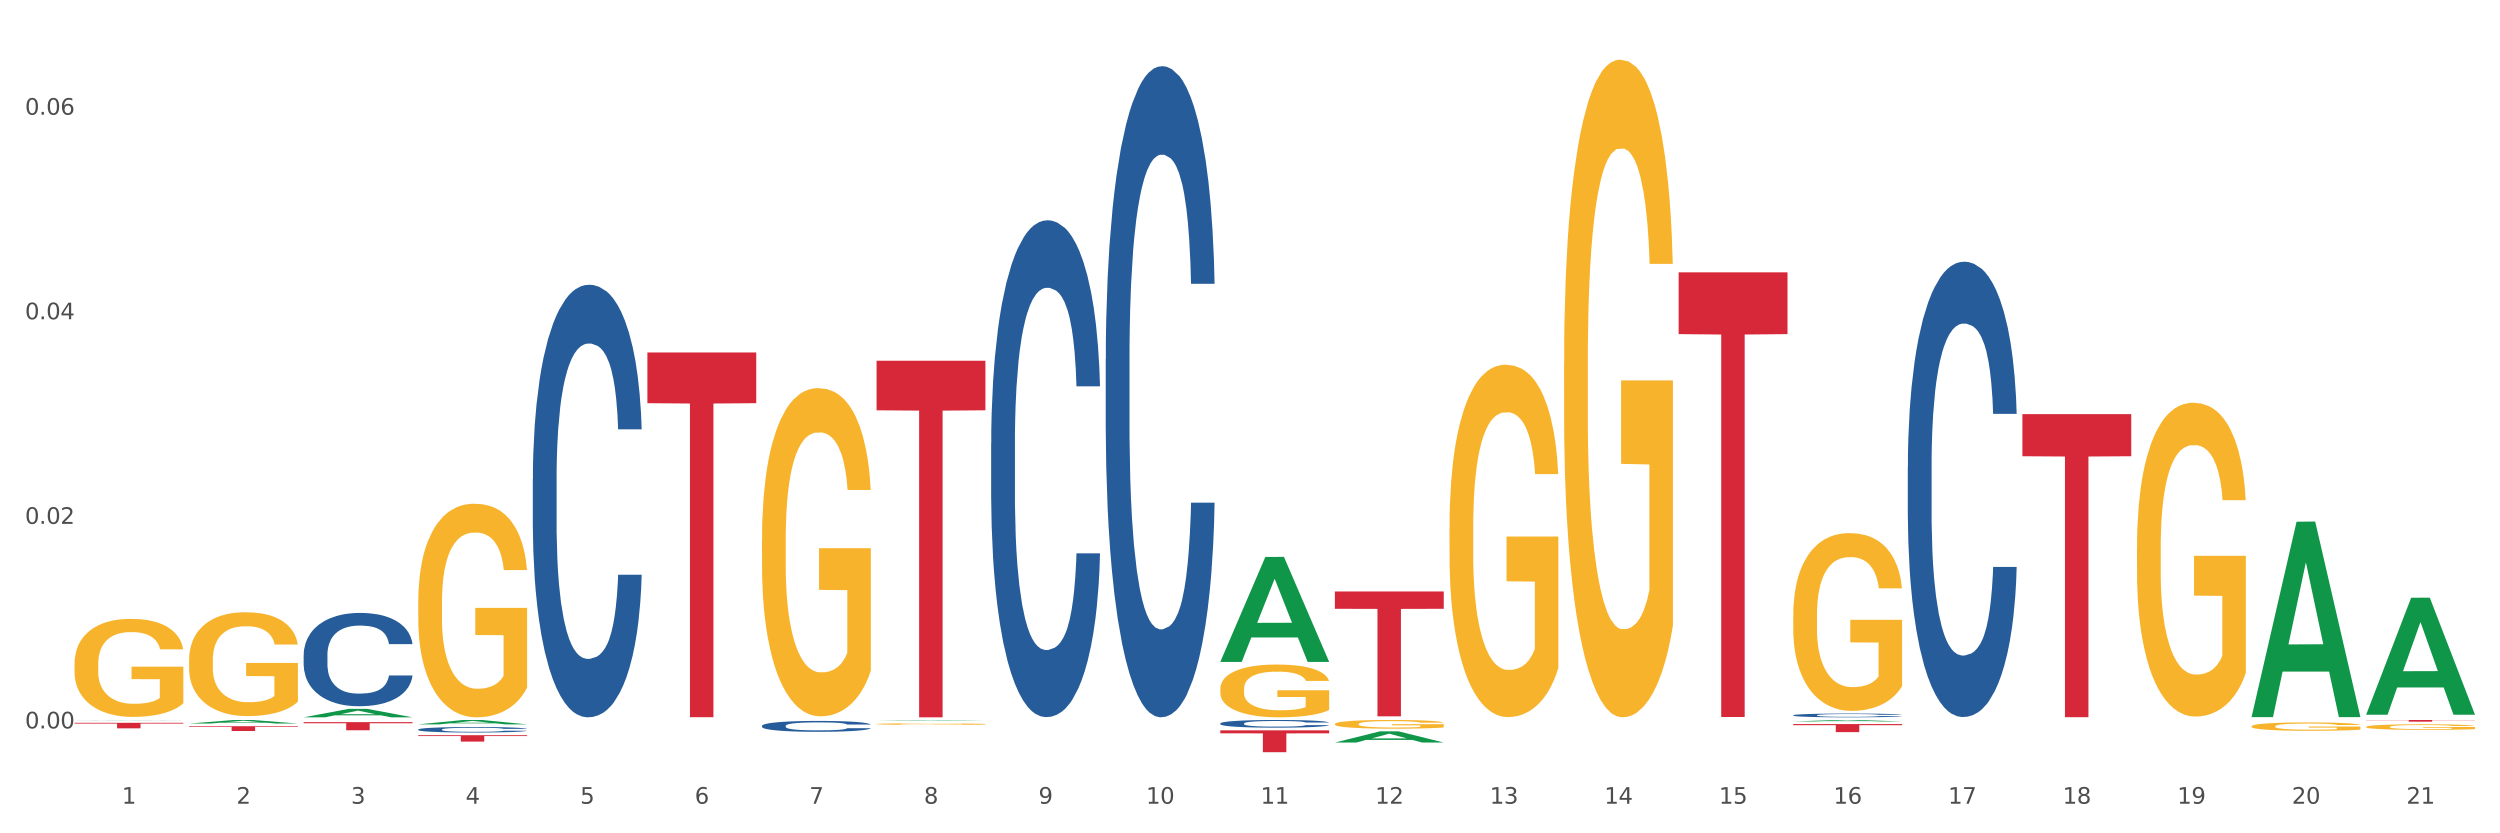 <?xml version="1.0" encoding="utf-8" standalone="no"?>
<!DOCTYPE svg PUBLIC "-//W3C//DTD SVG 1.1//EN"
  "http://www.w3.org/Graphics/SVG/1.1/DTD/svg11.dtd">
<svg xmlns:xlink="http://www.w3.org/1999/xlink" width="1080pt" height="360pt" viewBox="0 0 1080 360" xmlns="http://www.w3.org/2000/svg" version="1.1">
 <rect x="0" y="0" width="1080" height="360" fill="#333333" stroke="none"/>
 <defs>
  <style type="text/css">*{stroke-linejoin: round; stroke-linecap: butt}</style>
 </defs>
 <g id="figure_1">
  <g id="patch_1">
   <path d="M 0 360 
L 1080 360 
L 1080 0 
L 0 0 
z
" style="fill: #ffffff; stroke: #ffffff; stroke-linejoin: miter"/>
  </g>
  <g id="axes_1">
   <g id="matplotlib.axis_1">
    <g id="xtick_1">
     <g id="text_1">
      <!-- 1 -->
      <g style="fill: #4d4d4d" transform="translate(52.633 347.204) scale(0.096 -0.096)">
       <defs>
        <path id="DejaVuSans-31" d="M 794 531 
L 1825 531 
L 1825 4091 
L 703 3866 
L 703 4441 
L 1819 4666 
L 2450 4666 
L 2450 531 
L 3481 531 
L 3481 0 
L 794 0 
L 794 531 
z
" transform="scale(0.016)"/>
       </defs>
       <use xlink:href="#DejaVuSans-31"/>
      </g>
     </g>
    </g>
    <g id="xtick_2">
     <g id="text_2">
      <!-- 2 -->
      <g style="fill: #4d4d4d" transform="translate(102.133 347.204) scale(0.096 -0.096)">
       <defs>
        <path id="DejaVuSans-32" d="M 1228 531 
L 3431 531 
L 3431 0 
L 469 0 
L 469 531 
Q 828 903 1448 1529 
Q 2069 2156 2228 2338 
Q 2531 2678 2651 2914 
Q 2772 3150 2772 3378 
Q 2772 3750 2511 3984 
Q 2250 4219 1831 4219 
Q 1534 4219 1204 4116 
Q 875 4013 500 3803 
L 500 4441 
Q 881 4594 1212 4672 
Q 1544 4750 1819 4750 
Q 2544 4750 2975 4387 
Q 3406 4025 3406 3419 
Q 3406 3131 3298 2873 
Q 3191 2616 2906 2266 
Q 2828 2175 2409 1742 
Q 1991 1309 1228 531 
z
" transform="scale(0.016)"/>
       </defs>
       <use xlink:href="#DejaVuSans-32"/>
      </g>
     </g>
    </g>
    <g id="xtick_3">
     <g id="text_3">
      <!-- 3 -->
      <g style="fill: #4d4d4d" transform="translate(151.633 347.204) scale(0.096 -0.096)">
       <defs>
        <path id="DejaVuSans-33" d="M 2597 2516 
Q 3050 2419 3304 2112 
Q 3559 1806 3559 1356 
Q 3559 666 3084 287 
Q 2609 -91 1734 -91 
Q 1441 -91 1130 -33 
Q 819 25 488 141 
L 488 750 
Q 750 597 1062 519 
Q 1375 441 1716 441 
Q 2309 441 2620 675 
Q 2931 909 2931 1356 
Q 2931 1769 2642 2001 
Q 2353 2234 1838 2234 
L 1294 2234 
L 1294 2753 
L 1863 2753 
Q 2328 2753 2575 2939 
Q 2822 3125 2822 3475 
Q 2822 3834 2567 4026 
Q 2313 4219 1838 4219 
Q 1578 4219 1281 4162 
Q 984 4106 628 3988 
L 628 4550 
Q 988 4650 1302 4700 
Q 1616 4750 1894 4750 
Q 2613 4750 3031 4423 
Q 3450 4097 3450 3541 
Q 3450 3153 3228 2886 
Q 3006 2619 2597 2516 
z
" transform="scale(0.016)"/>
       </defs>
       <use xlink:href="#DejaVuSans-33"/>
      </g>
     </g>
    </g>
    <g id="xtick_4">
     <g id="text_4">
      <!-- 4 -->
      <g style="fill: #4d4d4d" transform="translate(201.133 347.204) scale(0.096 -0.096)">
       <defs>
        <path id="DejaVuSans-34" d="M 2419 4116 
L 825 1625 
L 2419 1625 
L 2419 4116 
z
M 2253 4666 
L 3047 4666 
L 3047 1625 
L 3713 1625 
L 3713 1100 
L 3047 1100 
L 3047 0 
L 2419 0 
L 2419 1100 
L 313 1100 
L 313 1709 
L 2253 4666 
z
" transform="scale(0.016)"/>
       </defs>
       <use xlink:href="#DejaVuSans-34"/>
      </g>
     </g>
    </g>
    <g id="xtick_5">
     <g id="text_5">
      <!-- 5 -->
      <g style="fill: #4d4d4d" transform="translate(250.633 347.204) scale(0.096 -0.096)">
       <defs>
        <path id="DejaVuSans-35" d="M 691 4666 
L 3169 4666 
L 3169 4134 
L 1269 4134 
L 1269 2991 
Q 1406 3038 1543 3061 
Q 1681 3084 1819 3084 
Q 2600 3084 3056 2656 
Q 3513 2228 3513 1497 
Q 3513 744 3044 326 
Q 2575 -91 1722 -91 
Q 1428 -91 1123 -41 
Q 819 9 494 109 
L 494 744 
Q 775 591 1075 516 
Q 1375 441 1709 441 
Q 2250 441 2565 725 
Q 2881 1009 2881 1497 
Q 2881 1984 2565 2268 
Q 2250 2553 1709 2553 
Q 1456 2553 1204 2497 
Q 953 2441 691 2322 
L 691 4666 
z
" transform="scale(0.016)"/>
       </defs>
       <use xlink:href="#DejaVuSans-35"/>
      </g>
     </g>
    </g>
    <g id="xtick_6">
     <g id="text_6">
      <!-- 6 -->
      <g style="fill: #4d4d4d" transform="translate(300.134 347.204) scale(0.096 -0.096)">
       <defs>
        <path id="DejaVuSans-36" d="M 2113 2584 
Q 1688 2584 1439 2293 
Q 1191 2003 1191 1497 
Q 1191 994 1439 701 
Q 1688 409 2113 409 
Q 2538 409 2786 701 
Q 3034 994 3034 1497 
Q 3034 2003 2786 2293 
Q 2538 2584 2113 2584 
z
M 3366 4563 
L 3366 3988 
Q 3128 4100 2886 4159 
Q 2644 4219 2406 4219 
Q 1781 4219 1451 3797 
Q 1122 3375 1075 2522 
Q 1259 2794 1537 2939 
Q 1816 3084 2150 3084 
Q 2853 3084 3261 2657 
Q 3669 2231 3669 1497 
Q 3669 778 3244 343 
Q 2819 -91 2113 -91 
Q 1303 -91 875 529 
Q 447 1150 447 2328 
Q 447 3434 972 4092 
Q 1497 4750 2381 4750 
Q 2619 4750 2861 4703 
Q 3103 4656 3366 4563 
z
" transform="scale(0.016)"/>
       </defs>
       <use xlink:href="#DejaVuSans-36"/>
      </g>
     </g>
    </g>
    <g id="xtick_7">
     <g id="text_7">
      <!-- 7 -->
      <g style="fill: #4d4d4d" transform="translate(349.634 347.204) scale(0.096 -0.096)">
       <defs>
        <path id="DejaVuSans-37" d="M 525 4666 
L 3525 4666 
L 3525 4397 
L 1831 0 
L 1172 0 
L 2766 4134 
L 525 4134 
L 525 4666 
z
" transform="scale(0.016)"/>
       </defs>
       <use xlink:href="#DejaVuSans-37"/>
      </g>
     </g>
    </g>
    <g id="xtick_8">
     <g id="text_8">
      <!-- 8 -->
      <g style="fill: #4d4d4d" transform="translate(399.134 347.204) scale(0.096 -0.096)">
       <defs>
        <path id="DejaVuSans-38" d="M 2034 2216 
Q 1584 2216 1326 1975 
Q 1069 1734 1069 1313 
Q 1069 891 1326 650 
Q 1584 409 2034 409 
Q 2484 409 2743 651 
Q 3003 894 3003 1313 
Q 3003 1734 2745 1975 
Q 2488 2216 2034 2216 
z
M 1403 2484 
Q 997 2584 770 2862 
Q 544 3141 544 3541 
Q 544 4100 942 4425 
Q 1341 4750 2034 4750 
Q 2731 4750 3128 4425 
Q 3525 4100 3525 3541 
Q 3525 3141 3298 2862 
Q 3072 2584 2669 2484 
Q 3125 2378 3379 2068 
Q 3634 1759 3634 1313 
Q 3634 634 3220 271 
Q 2806 -91 2034 -91 
Q 1263 -91 848 271 
Q 434 634 434 1313 
Q 434 1759 690 2068 
Q 947 2378 1403 2484 
z
M 1172 3481 
Q 1172 3119 1398 2916 
Q 1625 2713 2034 2713 
Q 2441 2713 2670 2916 
Q 2900 3119 2900 3481 
Q 2900 3844 2670 4047 
Q 2441 4250 2034 4250 
Q 1625 4250 1398 4047 
Q 1172 3844 1172 3481 
z
" transform="scale(0.016)"/>
       </defs>
       <use xlink:href="#DejaVuSans-38"/>
      </g>
     </g>
    </g>
    <g id="xtick_9">
     <g id="text_9">
      <!-- 9 -->
      <g style="fill: #4d4d4d" transform="translate(448.634 347.204) scale(0.096 -0.096)">
       <defs>
        <path id="DejaVuSans-39" d="M 703 97 
L 703 672 
Q 941 559 1184 500 
Q 1428 441 1663 441 
Q 2288 441 2617 861 
Q 2947 1281 2994 2138 
Q 2813 1869 2534 1725 
Q 2256 1581 1919 1581 
Q 1219 1581 811 2004 
Q 403 2428 403 3163 
Q 403 3881 828 4315 
Q 1253 4750 1959 4750 
Q 2769 4750 3195 4129 
Q 3622 3509 3622 2328 
Q 3622 1225 3098 567 
Q 2575 -91 1691 -91 
Q 1453 -91 1209 -44 
Q 966 3 703 97 
z
M 1959 2075 
Q 2384 2075 2632 2365 
Q 2881 2656 2881 3163 
Q 2881 3666 2632 3958 
Q 2384 4250 1959 4250 
Q 1534 4250 1286 3958 
Q 1038 3666 1038 3163 
Q 1038 2656 1286 2365 
Q 1534 2075 1959 2075 
z
" transform="scale(0.016)"/>
       </defs>
       <use xlink:href="#DejaVuSans-39"/>
      </g>
     </g>
    </g>
    <g id="xtick_10">
     <g id="text_10">
      <!-- 10 -->
      <g style="fill: #4d4d4d" transform="translate(495.079 347.204) scale(0.096 -0.096)">
       <defs>
        <path id="DejaVuSans-30" d="M 2034 4250 
Q 1547 4250 1301 3770 
Q 1056 3291 1056 2328 
Q 1056 1369 1301 889 
Q 1547 409 2034 409 
Q 2525 409 2770 889 
Q 3016 1369 3016 2328 
Q 3016 3291 2770 3770 
Q 2525 4250 2034 4250 
z
M 2034 4750 
Q 2819 4750 3233 4129 
Q 3647 3509 3647 2328 
Q 3647 1150 3233 529 
Q 2819 -91 2034 -91 
Q 1250 -91 836 529 
Q 422 1150 422 2328 
Q 422 3509 836 4129 
Q 1250 4750 2034 4750 
z
" transform="scale(0.016)"/>
       </defs>
       <use xlink:href="#DejaVuSans-31"/>
       <use xlink:href="#DejaVuSans-30" transform="translate(63.623 0)"/>
      </g>
     </g>
    </g>
    <g id="xtick_11">
     <g id="text_11">
      <!-- 11 -->
      <g style="fill: #4d4d4d" transform="translate(544.58 347.204) scale(0.096 -0.096)">
       <use xlink:href="#DejaVuSans-31"/>
       <use xlink:href="#DejaVuSans-31" transform="translate(63.623 0)"/>
      </g>
     </g>
    </g>
    <g id="xtick_12">
     <g id="text_12">
      <!-- 12 -->
      <g style="fill: #4d4d4d" transform="translate(594.08 347.204) scale(0.096 -0.096)">
       <use xlink:href="#DejaVuSans-31"/>
       <use xlink:href="#DejaVuSans-32" transform="translate(63.623 0)"/>
      </g>
     </g>
    </g>
    <g id="xtick_13">
     <g id="text_13">
      <!-- 13 -->
      <g style="fill: #4d4d4d" transform="translate(643.58 347.204) scale(0.096 -0.096)">
       <use xlink:href="#DejaVuSans-31"/>
       <use xlink:href="#DejaVuSans-33" transform="translate(63.623 0)"/>
      </g>
     </g>
    </g>
    <g id="xtick_14">
     <g id="text_14">
      <!-- 14 -->
      <g style="fill: #4d4d4d" transform="translate(693.08 347.204) scale(0.096 -0.096)">
       <use xlink:href="#DejaVuSans-31"/>
       <use xlink:href="#DejaVuSans-34" transform="translate(63.623 0)"/>
      </g>
     </g>
    </g>
    <g id="xtick_15">
     <g id="text_15">
      <!-- 15 -->
      <g style="fill: #4d4d4d" transform="translate(742.58 347.204) scale(0.096 -0.096)">
       <use xlink:href="#DejaVuSans-31"/>
       <use xlink:href="#DejaVuSans-35" transform="translate(63.623 0)"/>
      </g>
     </g>
    </g>
    <g id="xtick_16">
     <g id="text_16">
      <!-- 16 -->
      <g style="fill: #4d4d4d" transform="translate(792.08 347.204) scale(0.096 -0.096)">
       <use xlink:href="#DejaVuSans-31"/>
       <use xlink:href="#DejaVuSans-36" transform="translate(63.623 0)"/>
      </g>
     </g>
    </g>
    <g id="xtick_17">
     <g id="text_17">
      <!-- 17 -->
      <g style="fill: #4d4d4d" transform="translate(841.58 347.204) scale(0.096 -0.096)">
       <use xlink:href="#DejaVuSans-31"/>
       <use xlink:href="#DejaVuSans-37" transform="translate(63.623 0)"/>
      </g>
     </g>
    </g>
    <g id="xtick_18">
     <g id="text_18">
      <!-- 18 -->
      <g style="fill: #4d4d4d" transform="translate(891.08 347.204) scale(0.096 -0.096)">
       <use xlink:href="#DejaVuSans-31"/>
       <use xlink:href="#DejaVuSans-38" transform="translate(63.623 0)"/>
      </g>
     </g>
    </g>
    <g id="xtick_19">
     <g id="text_19">
      <!-- 19 -->
      <g style="fill: #4d4d4d" transform="translate(940.58 347.204) scale(0.096 -0.096)">
       <use xlink:href="#DejaVuSans-31"/>
       <use xlink:href="#DejaVuSans-39" transform="translate(63.623 0)"/>
      </g>
     </g>
    </g>
    <g id="xtick_20">
     <g id="text_20">
      <!-- 20 -->
      <g style="fill: #4d4d4d" transform="translate(990.08 347.204) scale(0.096 -0.096)">
       <use xlink:href="#DejaVuSans-32"/>
       <use xlink:href="#DejaVuSans-30" transform="translate(63.623 0)"/>
      </g>
     </g>
    </g>
    <g id="xtick_21">
     <g id="text_21">
      <!-- 21 -->
      <g style="fill: #4d4d4d" transform="translate(1039.58 347.204) scale(0.096 -0.096)">
       <use xlink:href="#DejaVuSans-32"/>
       <use xlink:href="#DejaVuSans-31" transform="translate(63.623 0)"/>
      </g>
     </g>
    </g>
    <g id="xtick_22"/>
    <g id="xtick_23"/>
    <g id="xtick_24"/>
    <g id="xtick_25"/>
    <g id="xtick_26"/>
    <g id="xtick_27"/>
    <g id="xtick_28"/>
    <g id="xtick_29"/>
    <g id="xtick_30"/>
    <g id="xtick_31"/>
    <g id="xtick_32"/>
    <g id="xtick_33"/>
    <g id="xtick_34"/>
    <g id="xtick_35"/>
    <g id="xtick_36"/>
    <g id="xtick_37"/>
    <g id="xtick_38"/>
    <g id="xtick_39"/>
    <g id="xtick_40"/>
    <g id="xtick_41"/>
   </g>
   <g id="matplotlib.axis_2">
    <g id="ytick_1">
     <g id="text_22">
      <!-- 0.00 -->
      <g style="fill: #4d4d4d" transform="translate(10.8 314.675) scale(0.096 -0.096)">
       <defs>
        <path id="DejaVuSans-2e" d="M 684 794 
L 1344 794 
L 1344 0 
L 684 0 
L 684 794 
z
" transform="scale(0.016)"/>
       </defs>
       <use xlink:href="#DejaVuSans-30"/>
       <use xlink:href="#DejaVuSans-2e" transform="translate(63.623 0)"/>
       <use xlink:href="#DejaVuSans-30" transform="translate(95.41 0)"/>
       <use xlink:href="#DejaVuSans-30" transform="translate(159.033 0)"/>
      </g>
     </g>
    </g>
    <g id="ytick_2">
     <g id="text_23">
      <!-- 0.02 -->
      <g style="fill: #4d4d4d" transform="translate(10.8 226.302) scale(0.096 -0.096)">
       <use xlink:href="#DejaVuSans-30"/>
       <use xlink:href="#DejaVuSans-2e" transform="translate(63.623 0)"/>
       <use xlink:href="#DejaVuSans-30" transform="translate(95.41 0)"/>
       <use xlink:href="#DejaVuSans-32" transform="translate(159.033 0)"/>
      </g>
     </g>
    </g>
    <g id="ytick_3">
     <g id="text_24">
      <!-- 0.04 -->
      <g style="fill: #4d4d4d" transform="translate(10.8 137.929) scale(0.096 -0.096)">
       <use xlink:href="#DejaVuSans-30"/>
       <use xlink:href="#DejaVuSans-2e" transform="translate(63.623 0)"/>
       <use xlink:href="#DejaVuSans-30" transform="translate(95.41 0)"/>
       <use xlink:href="#DejaVuSans-34" transform="translate(159.033 0)"/>
      </g>
     </g>
    </g>
    <g id="ytick_4">
     <g id="text_25">
      <!-- 0.06 -->
      <g style="fill: #4d4d4d" transform="translate(10.8 49.557) scale(0.096 -0.096)">
       <use xlink:href="#DejaVuSans-30"/>
       <use xlink:href="#DejaVuSans-2e" transform="translate(63.623 0)"/>
       <use xlink:href="#DejaVuSans-30" transform="translate(95.41 0)"/>
       <use xlink:href="#DejaVuSans-36" transform="translate(159.033 0)"/>
      </g>
     </g>
    </g>
    <g id="ytick_5"/>
    <g id="ytick_6"/>
    <g id="ytick_7"/>
   </g>
   <g id="PolyCollection_1">
    <path d="M 32.175 311.116 
L 32.223 311.116 
L 51.615 311.028 
L 59.663 311.028 
L 79.2 311.116 
L 69.892 311.116 
L 65.674 311.096 
L 45.652 311.096 
L 45.507 311.096 
L 41.435 311.116 
L 32.175 311.116 
L 32.175 311.116 
L 48.173 311.083 
L 63.153 311.083 
L 55.736 311.047 
L 55.639 311.046 
L 55.542 311.047 
L 48.125 311.083 
L 48.173 311.083 
L 32.175 311.116 
z
" clip-path="url(#p7fb9709924)" style="fill: #109648"/>
    <path d="M 774.675 312.811 
L 821.7 312.811 
L 821.7 313.294 
L 803.202 313.298 
L 803.202 316.288 
L 793.062 316.288 
L 793.062 313.298 
L 774.675 313.294 
L 774.675 312.814 
L 774.675 312.811 
z
" clip-path="url(#p7fb9709924)" style="fill: #d62839"/>
    <path d="M 725.175 117.638 
L 772.2 117.638 
L 772.2 144.335 
L 753.702 144.516 
L 753.702 309.752 
L 743.562 309.752 
L 743.562 144.516 
L 725.175 144.335 
L 725.175 117.818 
L 725.175 117.638 
z
" clip-path="url(#p7fb9709924)" style="fill: #d62839"/>
    <path d="M 131.175 282.892 
L 131.231 282.856 
L 131.231 281.825 
L 131.397 280.426 
L 132.009 277.849 
L 132.787 275.898 
L 134.121 273.616 
L 134.844 272.659 
L 135.789 271.591 
L 137.734 269.861 
L 139.957 268.388 
L 141.514 267.578 
L 142.681 267.063 
L 145.294 266.143 
L 146.794 265.738 
L 148.351 265.407 
L 149.685 265.186 
L 151.908 264.928 
L 153.687 264.818 
L 155.744 264.781 
L 157.467 264.818 
L 159.746 264.965 
L 163.081 265.407 
L 164.359 265.664 
L 166.082 266.106 
L 167.861 266.695 
L 169.306 267.284 
L 170.974 268.131 
L 172.697 269.235 
L 174.365 270.634 
L 175.532 271.922 
L 176.477 273.284 
L 177.311 274.941 
L 177.922 276.745 
L 178.2 278.254 
L 168.028 278.254 
L 167.75 276.892 
L 167.194 275.42 
L 166.638 274.426 
L 166.027 273.616 
L 165.082 272.695 
L 164.248 272.106 
L 162.859 271.407 
L 161.58 270.965 
L 160.524 270.708 
L 159.245 270.487 
L 156.522 270.266 
L 154.576 270.266 
L 153.353 270.339 
L 151.853 270.523 
L 150.574 270.781 
L 149.073 271.223 
L 147.906 271.701 
L 146.739 272.327 
L 146.072 272.769 
L 145.071 273.579 
L 144.404 274.242 
L 143.515 275.383 
L 143.015 276.193 
L 142.125 278.291 
L 141.736 279.837 
L 141.569 280.905 
L 141.458 282.083 
L 141.458 287.825 
L 141.792 290.402 
L 142.07 291.507 
L 142.514 292.758 
L 143.348 294.378 
L 144.571 295.961 
L 145.849 297.102 
L 146.906 297.801 
L 147.906 298.317 
L 148.907 298.722 
L 150.13 299.09 
L 151.13 299.311 
L 152.631 299.532 
L 154.41 299.642 
L 155.799 299.642 
L 158.634 299.458 
L 159.912 299.274 
L 161.135 299.016 
L 162.469 298.611 
L 163.526 298.17 
L 164.137 297.838 
L 165.137 297.139 
L 165.916 296.403 
L 166.583 295.556 
L 167.027 294.82 
L 167.528 293.715 
L 167.917 292.464 
L 168.028 291.801 
L 178.2 291.801 
L 177.978 293.126 
L 177.589 294.415 
L 176.81 296.145 
L 176.199 297.139 
L 175.254 298.354 
L 174.253 299.384 
L 172.864 300.526 
L 171.585 301.372 
L 170.251 302.109 
L 168.806 302.771 
L 166.194 303.691 
L 165.249 303.949 
L 163.248 304.391 
L 161.691 304.649 
L 159.412 304.906 
L 157.078 305.054 
L 154.632 305.09 
L 152.464 305.017 
L 150.074 304.796 
L 148.573 304.575 
L 146.906 304.244 
L 144.96 303.728 
L 143.126 303.102 
L 141.403 302.366 
L 139.791 301.52 
L 138.29 300.562 
L 136.344 298.979 
L 134.899 297.433 
L 133.843 295.998 
L 133.12 294.783 
L 132.398 293.237 
L 132.009 292.169 
L 131.397 289.592 
L 131.175 287.199 
L 131.175 282.892 
z
" clip-path="url(#p7fb9709924)" style="fill: #255c99"/>
    <path d="M 180.675 315.139 
L 180.731 315.136 
L 180.731 315.076 
L 180.897 314.993 
L 181.509 314.84 
L 182.287 314.725 
L 183.621 314.59 
L 184.344 314.533 
L 185.289 314.47 
L 187.234 314.368 
L 189.457 314.281 
L 191.014 314.233 
L 192.181 314.202 
L 194.794 314.148 
L 196.294 314.124 
L 197.851 314.105 
L 199.185 314.091 
L 201.408 314.076 
L 203.187 314.07 
L 205.244 314.068 
L 206.967 314.07 
L 209.246 314.078 
L 212.581 314.105 
L 213.859 314.12 
L 215.582 314.146 
L 217.361 314.181 
L 218.806 314.216 
L 220.474 314.266 
L 222.197 314.331 
L 223.865 314.414 
L 225.032 314.49 
L 225.977 314.57 
L 226.811 314.668 
L 227.422 314.775 
L 227.7 314.864 
L 217.528 314.864 
L 217.25 314.784 
L 216.694 314.697 
L 216.138 314.638 
L 215.527 314.59 
L 214.582 314.536 
L 213.748 314.501 
L 212.359 314.459 
L 211.08 314.433 
L 210.024 314.418 
L 208.745 314.405 
L 206.022 314.392 
L 204.076 314.392 
L 202.853 314.396 
L 201.353 314.407 
L 200.074 314.422 
L 198.573 314.449 
L 197.406 314.477 
L 196.239 314.514 
L 195.572 314.54 
L 194.571 314.588 
L 193.904 314.627 
L 193.015 314.695 
L 192.515 314.742 
L 191.625 314.867 
L 191.236 314.958 
L 191.069 315.021 
L 190.958 315.091 
L 190.958 315.43 
L 191.292 315.583 
L 191.57 315.648 
L 192.014 315.722 
L 192.848 315.818 
L 194.071 315.912 
L 195.349 315.979 
L 196.406 316.02 
L 197.406 316.051 
L 198.407 316.075 
L 199.63 316.097 
L 200.63 316.11 
L 202.131 316.123 
L 203.91 316.129 
L 205.299 316.129 
L 208.134 316.118 
L 209.412 316.107 
L 210.635 316.092 
L 211.969 316.068 
L 213.026 316.042 
L 213.637 316.023 
L 214.637 315.981 
L 215.416 315.938 
L 216.083 315.888 
L 216.527 315.844 
L 217.028 315.779 
L 217.417 315.705 
L 217.528 315.666 
L 227.7 315.666 
L 227.478 315.744 
L 227.089 315.82 
L 226.31 315.922 
L 225.699 315.981 
L 224.754 316.053 
L 223.753 316.114 
L 222.364 316.181 
L 221.085 316.232 
L 219.751 316.275 
L 218.306 316.314 
L 215.694 316.369 
L 214.749 316.384 
L 212.748 316.41 
L 211.191 316.425 
L 208.912 316.441 
L 206.578 316.449 
L 204.132 316.451 
L 201.964 316.447 
L 199.574 316.434 
L 198.073 316.421 
L 196.406 316.401 
L 194.46 316.371 
L 192.626 316.334 
L 190.903 316.29 
L 189.291 316.24 
L 187.79 316.184 
L 185.844 316.09 
L 184.399 315.999 
L 183.343 315.914 
L 182.62 315.842 
L 181.898 315.75 
L 181.509 315.687 
L 180.897 315.535 
L 180.675 315.393 
L 180.675 315.139 
z
" clip-path="url(#p7fb9709924)" style="fill: #255c99"/>
    <path d="M 230.175 206.978 
L 230.231 206.807 
L 230.231 202.029 
L 230.397 195.544 
L 231.009 183.597 
L 231.787 174.552 
L 233.121 163.971 
L 233.844 159.534 
L 234.789 154.585 
L 236.734 146.564 
L 238.957 139.737 
L 240.514 135.983 
L 241.681 133.593 
L 244.294 129.327 
L 245.794 127.45 
L 247.351 125.914 
L 248.685 124.89 
L 250.908 123.695 
L 252.687 123.183 
L 254.744 123.012 
L 256.467 123.183 
L 258.746 123.866 
L 262.081 125.914 
L 263.359 127.108 
L 265.082 129.156 
L 266.861 131.887 
L 268.306 134.617 
L 269.974 138.543 
L 271.697 143.662 
L 273.365 150.148 
L 274.532 156.121 
L 275.477 162.435 
L 276.311 170.115 
L 276.922 178.477 
L 277.2 185.475 
L 267.028 185.475 
L 266.75 179.16 
L 266.194 172.334 
L 265.638 167.726 
L 265.027 163.971 
L 264.082 159.705 
L 263.248 156.974 
L 261.859 153.732 
L 260.58 151.684 
L 259.524 150.489 
L 258.245 149.465 
L 255.522 148.441 
L 253.576 148.441 
L 252.353 148.782 
L 250.853 149.636 
L 249.574 150.83 
L 248.073 152.878 
L 246.906 155.097 
L 245.739 157.998 
L 245.072 160.046 
L 244.071 163.801 
L 243.404 166.872 
L 242.515 172.163 
L 242.015 175.918 
L 241.125 185.645 
L 240.736 192.813 
L 240.569 197.762 
L 240.458 203.223 
L 240.458 229.847 
L 240.792 241.793 
L 241.07 246.913 
L 241.514 252.715 
L 242.348 260.224 
L 243.571 267.563 
L 244.849 272.853 
L 245.906 276.096 
L 246.906 278.485 
L 247.907 280.362 
L 249.13 282.069 
L 250.13 283.093 
L 251.631 284.117 
L 253.41 284.629 
L 254.799 284.629 
L 257.634 283.776 
L 258.913 282.922 
L 260.135 281.728 
L 261.469 279.85 
L 262.526 277.802 
L 263.137 276.266 
L 264.137 273.024 
L 264.916 269.611 
L 265.583 265.685 
L 266.027 262.272 
L 266.528 257.152 
L 266.917 251.35 
L 267.028 248.278 
L 277.2 248.278 
L 276.978 254.422 
L 276.589 260.395 
L 275.81 268.416 
L 275.199 273.024 
L 274.254 278.656 
L 273.253 283.434 
L 271.864 288.725 
L 270.585 292.65 
L 269.251 296.063 
L 267.806 299.135 
L 265.194 303.402 
L 264.249 304.596 
L 262.248 306.644 
L 260.691 307.839 
L 258.412 309.033 
L 256.078 309.716 
L 253.632 309.887 
L 251.464 309.545 
L 249.074 308.521 
L 247.573 307.497 
L 245.906 305.962 
L 243.96 303.572 
L 242.126 300.671 
L 240.403 297.258 
L 238.791 293.333 
L 237.29 288.895 
L 235.344 281.557 
L 233.899 274.389 
L 232.843 267.733 
L 232.12 262.102 
L 231.398 254.934 
L 231.009 249.985 
L 230.397 238.038 
L 230.175 226.945 
L 230.175 206.978 
z
" clip-path="url(#p7fb9709924)" style="fill: #255c99"/>
    <path d="M 329.175 313.55 
L 329.231 313.546 
L 329.231 313.426 
L 329.397 313.262 
L 330.009 312.962 
L 330.787 312.734 
L 332.121 312.467 
L 332.844 312.356 
L 333.789 312.231 
L 335.734 312.029 
L 337.957 311.857 
L 339.514 311.763 
L 340.681 311.703 
L 343.294 311.595 
L 344.794 311.548 
L 346.351 311.509 
L 347.685 311.484 
L 349.908 311.453 
L 351.687 311.441 
L 353.744 311.436 
L 355.467 311.441 
L 357.746 311.458 
L 361.081 311.509 
L 362.359 311.539 
L 364.082 311.591 
L 365.861 311.66 
L 367.306 311.728 
L 368.974 311.827 
L 370.697 311.956 
L 372.365 312.119 
L 373.532 312.27 
L 374.477 312.429 
L 375.311 312.622 
L 375.922 312.833 
L 376.2 313.009 
L 366.028 313.009 
L 365.75 312.85 
L 365.194 312.678 
L 364.638 312.562 
L 364.027 312.467 
L 363.082 312.36 
L 362.248 312.291 
L 360.859 312.21 
L 359.58 312.158 
L 358.524 312.128 
L 357.245 312.102 
L 354.522 312.076 
L 352.576 312.076 
L 351.353 312.085 
L 349.853 312.107 
L 348.574 312.137 
L 347.073 312.188 
L 345.906 312.244 
L 344.739 312.317 
L 344.072 312.369 
L 343.071 312.463 
L 342.404 312.541 
L 341.515 312.674 
L 341.015 312.768 
L 340.125 313.013 
L 339.736 313.194 
L 339.569 313.318 
L 339.458 313.456 
L 339.458 314.126 
L 339.792 314.427 
L 340.07 314.556 
L 340.514 314.702 
L 341.348 314.891 
L 342.571 315.075 
L 343.849 315.209 
L 344.906 315.29 
L 345.906 315.35 
L 346.907 315.398 
L 348.13 315.441 
L 349.13 315.466 
L 350.631 315.492 
L 352.41 315.505 
L 353.799 315.505 
L 356.634 315.484 
L 357.913 315.462 
L 359.135 315.432 
L 360.469 315.385 
L 361.526 315.333 
L 362.137 315.295 
L 363.137 315.213 
L 363.916 315.127 
L 364.583 315.028 
L 365.027 314.942 
L 365.528 314.813 
L 365.917 314.667 
L 366.028 314.59 
L 376.2 314.59 
L 375.978 314.745 
L 375.589 314.895 
L 374.81 315.097 
L 374.199 315.213 
L 373.254 315.355 
L 372.253 315.475 
L 370.864 315.608 
L 369.585 315.707 
L 368.251 315.793 
L 366.806 315.87 
L 364.194 315.978 
L 363.249 316.008 
L 361.248 316.059 
L 359.691 316.089 
L 357.412 316.12 
L 355.078 316.137 
L 352.632 316.141 
L 350.464 316.132 
L 348.074 316.107 
L 346.573 316.081 
L 344.906 316.042 
L 342.96 315.982 
L 341.126 315.909 
L 339.403 315.823 
L 337.791 315.724 
L 336.29 315.613 
L 334.344 315.428 
L 332.899 315.247 
L 331.843 315.08 
L 331.12 314.938 
L 330.398 314.758 
L 330.009 314.633 
L 329.397 314.332 
L 329.175 314.053 
L 329.175 313.55 
z
" clip-path="url(#p7fb9709924)" style="fill: #255c99"/>
    <path d="M 428.175 191.606 
L 428.231 191.41 
L 428.231 185.922 
L 428.397 178.472 
L 429.009 164.75 
L 429.787 154.361 
L 431.121 142.207 
L 431.844 137.11 
L 432.789 131.425 
L 434.734 122.212 
L 436.957 114.371 
L 438.514 110.058 
L 439.681 107.314 
L 442.294 102.413 
L 443.794 100.257 
L 445.351 98.492 
L 446.685 97.316 
L 448.908 95.944 
L 450.687 95.356 
L 452.744 95.16 
L 454.467 95.356 
L 456.746 96.14 
L 460.081 98.492 
L 461.359 99.864 
L 463.082 102.217 
L 464.861 105.353 
L 466.306 108.49 
L 467.974 112.998 
L 469.697 118.879 
L 471.365 126.329 
L 472.532 133.19 
L 473.477 140.443 
L 474.311 149.264 
L 474.922 158.869 
L 475.2 166.907 
L 465.028 166.907 
L 464.75 159.654 
L 464.194 151.812 
L 463.638 146.52 
L 463.027 142.207 
L 462.082 137.306 
L 461.248 134.17 
L 459.859 130.445 
L 458.58 128.093 
L 457.524 126.721 
L 456.245 125.544 
L 453.522 124.368 
L 451.576 124.368 
L 450.353 124.76 
L 448.853 125.74 
L 447.574 127.113 
L 446.073 129.465 
L 444.906 132.013 
L 443.739 135.346 
L 443.072 137.698 
L 442.071 142.011 
L 441.404 145.539 
L 440.515 151.616 
L 440.015 155.929 
L 439.125 167.103 
L 438.736 175.336 
L 438.569 181.021 
L 438.458 187.294 
L 438.458 217.874 
L 438.792 231.597 
L 439.07 237.477 
L 439.514 244.142 
L 440.348 252.768 
L 441.571 261.197 
L 442.849 267.274 
L 443.906 270.999 
L 444.906 273.743 
L 445.907 275.899 
L 447.13 277.86 
L 448.13 279.036 
L 449.631 280.212 
L 451.41 280.8 
L 452.799 280.8 
L 455.634 279.82 
L 456.913 278.84 
L 458.135 277.468 
L 459.469 275.311 
L 460.526 272.959 
L 461.137 271.195 
L 462.137 267.47 
L 462.916 263.549 
L 463.583 259.041 
L 464.027 255.12 
L 464.528 249.239 
L 464.917 242.574 
L 465.028 239.046 
L 475.2 239.046 
L 474.978 246.103 
L 474.589 252.964 
L 473.81 262.177 
L 473.199 267.47 
L 472.254 273.939 
L 471.253 279.428 
L 469.864 285.505 
L 468.585 290.013 
L 467.251 293.934 
L 465.806 297.463 
L 463.194 302.363 
L 462.249 303.736 
L 460.248 306.088 
L 458.691 307.46 
L 456.412 308.832 
L 454.078 309.616 
L 451.632 309.812 
L 449.464 309.42 
L 447.074 308.244 
L 445.573 307.068 
L 443.906 305.304 
L 441.96 302.559 
L 440.126 299.227 
L 438.403 295.306 
L 436.791 290.798 
L 435.29 285.701 
L 433.344 277.272 
L 431.899 269.038 
L 430.843 261.393 
L 430.12 254.924 
L 429.398 246.691 
L 429.009 241.006 
L 428.397 227.284 
L 428.175 214.542 
L 428.175 191.606 
z
" clip-path="url(#p7fb9709924)" style="fill: #255c99"/>
    <path d="M 477.675 154.977 
L 477.731 154.72 
L 477.731 147.527 
L 477.897 137.764 
L 478.509 119.782 
L 479.287 106.166 
L 480.621 90.238 
L 481.344 83.559 
L 482.289 76.109 
L 484.234 64.034 
L 486.457 53.759 
L 488.014 48.107 
L 489.181 44.51 
L 491.794 38.088 
L 493.294 35.262 
L 494.851 32.95 
L 496.185 31.408 
L 498.408 29.61 
L 500.187 28.839 
L 502.244 28.582 
L 503.967 28.839 
L 506.246 29.867 
L 509.581 32.95 
L 510.859 34.748 
L 512.582 37.831 
L 514.361 41.941 
L 515.806 46.052 
L 517.474 51.96 
L 519.197 59.667 
L 520.865 69.429 
L 522.032 78.421 
L 522.977 87.926 
L 523.811 99.487 
L 524.422 112.075 
L 524.7 122.607 
L 514.528 122.607 
L 514.25 113.102 
L 513.694 102.826 
L 513.138 95.89 
L 512.527 90.238 
L 511.582 83.816 
L 510.748 79.705 
L 509.359 74.824 
L 508.08 71.741 
L 507.024 69.943 
L 505.745 68.402 
L 503.022 66.86 
L 501.076 66.86 
L 499.853 67.374 
L 498.353 68.659 
L 497.074 70.457 
L 495.573 73.54 
L 494.406 76.879 
L 493.239 81.247 
L 492.572 84.329 
L 491.571 89.981 
L 490.904 94.605 
L 490.015 102.569 
L 489.515 108.221 
L 488.625 122.864 
L 488.236 133.654 
L 488.069 141.104 
L 487.958 149.325 
L 487.958 189.401 
L 488.292 207.384 
L 488.57 215.091 
L 489.014 223.826 
L 489.848 235.129 
L 491.071 246.176 
L 492.349 254.14 
L 493.406 259.021 
L 494.406 262.617 
L 495.407 265.443 
L 496.63 268.012 
L 497.63 269.554 
L 499.131 271.095 
L 500.91 271.866 
L 502.299 271.866 
L 505.134 270.581 
L 506.413 269.297 
L 507.635 267.498 
L 508.969 264.673 
L 510.026 261.59 
L 510.637 259.278 
L 511.637 254.397 
L 512.416 249.259 
L 513.083 243.35 
L 513.527 238.212 
L 514.028 230.505 
L 514.417 221.77 
L 514.528 217.146 
L 524.7 217.146 
L 524.478 226.395 
L 524.089 235.386 
L 523.31 247.46 
L 522.699 254.397 
L 521.754 262.874 
L 520.753 270.067 
L 519.364 278.031 
L 518.085 283.94 
L 516.751 289.078 
L 515.306 293.702 
L 512.694 300.125 
L 511.749 301.923 
L 509.748 305.006 
L 508.191 306.804 
L 505.912 308.602 
L 503.578 309.63 
L 501.132 309.887 
L 498.964 309.373 
L 496.574 307.832 
L 495.073 306.29 
L 493.406 303.978 
L 491.46 300.381 
L 489.626 296.014 
L 487.903 290.876 
L 486.291 284.968 
L 484.79 278.288 
L 482.844 267.242 
L 481.399 256.452 
L 480.343 246.433 
L 479.62 237.955 
L 478.898 227.165 
L 478.509 219.715 
L 477.897 201.732 
L 477.675 185.034 
L 477.675 154.977 
z
" clip-path="url(#p7fb9709924)" style="fill: #255c99"/>
    <path d="M 527.175 312.522 
L 527.231 312.519 
L 527.231 312.434 
L 527.397 312.318 
L 528.009 312.106 
L 528.787 311.945 
L 530.121 311.757 
L 530.844 311.678 
L 531.789 311.59 
L 533.734 311.447 
L 535.957 311.325 
L 537.514 311.259 
L 538.681 311.216 
L 541.294 311.14 
L 542.794 311.107 
L 544.351 311.079 
L 545.685 311.061 
L 547.908 311.04 
L 549.687 311.031 
L 551.744 311.028 
L 553.467 311.031 
L 555.746 311.043 
L 559.081 311.079 
L 560.359 311.101 
L 562.082 311.137 
L 563.861 311.186 
L 565.306 311.234 
L 566.974 311.304 
L 568.697 311.395 
L 570.365 311.511 
L 571.532 311.617 
L 572.477 311.729 
L 573.311 311.866 
L 573.922 312.015 
L 574.2 312.139 
L 564.028 312.139 
L 563.75 312.027 
L 563.194 311.905 
L 562.638 311.823 
L 562.027 311.757 
L 561.082 311.681 
L 560.248 311.632 
L 558.859 311.574 
L 557.58 311.538 
L 556.524 311.517 
L 555.245 311.498 
L 552.522 311.48 
L 550.576 311.48 
L 549.353 311.486 
L 547.853 311.501 
L 546.574 311.523 
L 545.073 311.559 
L 543.906 311.599 
L 542.739 311.65 
L 542.072 311.687 
L 541.071 311.753 
L 540.404 311.808 
L 539.515 311.902 
L 539.015 311.969 
L 538.125 312.142 
L 537.736 312.27 
L 537.569 312.358 
L 537.458 312.455 
L 537.458 312.929 
L 537.792 313.141 
L 538.07 313.232 
L 538.514 313.335 
L 539.348 313.469 
L 540.571 313.6 
L 541.849 313.694 
L 542.906 313.751 
L 543.906 313.794 
L 544.907 313.827 
L 546.13 313.858 
L 547.13 313.876 
L 548.631 313.894 
L 550.41 313.903 
L 551.799 313.903 
L 554.634 313.888 
L 555.913 313.873 
L 557.135 313.852 
L 558.469 313.818 
L 559.526 313.782 
L 560.137 313.754 
L 561.138 313.697 
L 561.916 313.636 
L 562.583 313.566 
L 563.027 313.505 
L 563.528 313.414 
L 563.917 313.311 
L 564.028 313.257 
L 574.2 313.257 
L 573.978 313.366 
L 573.589 313.472 
L 572.81 313.615 
L 572.199 313.697 
L 571.254 313.797 
L 570.253 313.882 
L 568.864 313.976 
L 567.585 314.046 
L 566.251 314.107 
L 564.806 314.161 
L 562.194 314.237 
L 561.249 314.259 
L 559.248 314.295 
L 557.691 314.316 
L 555.412 314.337 
L 553.078 314.35 
L 550.632 314.353 
L 548.464 314.347 
L 546.074 314.328 
L 544.573 314.31 
L 542.906 314.283 
L 540.96 314.24 
L 539.126 314.189 
L 537.403 314.128 
L 535.791 314.058 
L 534.29 313.979 
L 532.344 313.849 
L 530.899 313.721 
L 529.843 313.603 
L 529.12 313.502 
L 528.398 313.375 
L 528.009 313.287 
L 527.397 313.074 
L 527.175 312.877 
L 527.175 312.522 
z
" clip-path="url(#p7fb9709924)" style="fill: #255c99"/>
    <path d="M 774.675 308.987 
L 774.731 308.986 
L 774.731 308.944 
L 774.897 308.887 
L 775.509 308.783 
L 776.287 308.704 
L 777.621 308.611 
L 778.344 308.572 
L 779.289 308.529 
L 781.234 308.459 
L 783.457 308.399 
L 785.014 308.366 
L 786.181 308.346 
L 788.794 308.308 
L 790.294 308.292 
L 791.851 308.278 
L 793.185 308.27 
L 795.408 308.259 
L 797.187 308.255 
L 799.244 308.253 
L 800.967 308.255 
L 803.246 308.261 
L 806.581 308.278 
L 807.859 308.289 
L 809.582 308.307 
L 811.361 308.331 
L 812.806 308.355 
L 814.474 308.389 
L 816.197 308.434 
L 817.865 308.49 
L 819.032 308.543 
L 819.977 308.598 
L 820.811 308.665 
L 821.422 308.738 
L 821.7 308.799 
L 811.528 308.799 
L 811.25 308.744 
L 810.694 308.684 
L 810.138 308.644 
L 809.527 308.611 
L 808.582 308.574 
L 807.748 308.55 
L 806.359 308.522 
L 805.08 308.504 
L 804.024 308.493 
L 802.745 308.484 
L 800.022 308.475 
L 798.076 308.475 
L 796.853 308.478 
L 795.353 308.486 
L 794.074 308.496 
L 792.573 308.514 
L 791.406 308.534 
L 790.239 308.559 
L 789.572 308.577 
L 788.571 308.61 
L 787.904 308.637 
L 787.015 308.683 
L 786.515 308.716 
L 785.625 308.801 
L 785.236 308.863 
L 785.069 308.907 
L 784.958 308.954 
L 784.958 309.187 
L 785.292 309.291 
L 785.57 309.336 
L 786.014 309.387 
L 786.848 309.453 
L 788.071 309.517 
L 789.349 309.563 
L 790.406 309.591 
L 791.406 309.612 
L 792.407 309.629 
L 793.63 309.644 
L 794.63 309.652 
L 796.131 309.661 
L 797.91 309.666 
L 799.299 309.666 
L 802.134 309.658 
L 803.413 309.651 
L 804.635 309.641 
L 805.969 309.624 
L 807.026 309.606 
L 807.637 309.593 
L 808.638 309.564 
L 809.416 309.535 
L 810.083 309.5 
L 810.527 309.47 
L 811.028 309.426 
L 811.417 309.375 
L 811.528 309.348 
L 821.7 309.348 
L 821.478 309.402 
L 821.089 309.454 
L 820.31 309.524 
L 819.699 309.564 
L 818.754 309.614 
L 817.753 309.655 
L 816.364 309.702 
L 815.085 309.736 
L 813.751 309.766 
L 812.306 309.793 
L 809.694 309.83 
L 808.749 309.84 
L 806.748 309.858 
L 805.191 309.869 
L 802.912 309.879 
L 800.578 309.885 
L 798.132 309.887 
L 795.964 309.884 
L 793.574 309.875 
L 792.073 309.866 
L 790.406 309.852 
L 788.46 309.832 
L 786.626 309.806 
L 784.903 309.776 
L 783.291 309.742 
L 781.79 309.703 
L 779.844 309.639 
L 778.399 309.576 
L 777.343 309.518 
L 776.62 309.469 
L 775.898 309.406 
L 775.509 309.363 
L 774.897 309.259 
L 774.675 309.162 
L 774.675 308.987 
z
" clip-path="url(#p7fb9709924)" style="fill: #255c99"/>
    <path d="M 824.175 201.44 
L 824.231 201.26 
L 824.231 196.23 
L 824.397 189.403 
L 825.009 176.828 
L 825.787 167.307 
L 827.121 156.169 
L 827.844 151.498 
L 828.789 146.288 
L 830.734 137.845 
L 832.957 130.659 
L 834.514 126.706 
L 835.681 124.191 
L 838.294 119.7 
L 839.794 117.724 
L 841.351 116.107 
L 842.685 115.029 
L 844.908 113.772 
L 846.687 113.233 
L 848.744 113.053 
L 850.467 113.233 
L 852.746 113.951 
L 856.081 116.107 
L 857.359 117.365 
L 859.082 119.521 
L 860.861 122.395 
L 862.306 125.269 
L 863.974 129.401 
L 865.697 134.791 
L 867.365 141.617 
L 868.532 147.905 
L 869.477 154.552 
L 870.311 162.636 
L 870.922 171.439 
L 871.2 178.804 
L 861.028 178.804 
L 860.75 172.157 
L 860.194 164.971 
L 859.638 160.121 
L 859.027 156.169 
L 858.082 151.677 
L 857.248 148.803 
L 855.859 145.39 
L 854.58 143.234 
L 853.524 141.976 
L 852.245 140.899 
L 849.522 139.821 
L 847.576 139.821 
L 846.353 140.18 
L 844.853 141.078 
L 843.574 142.336 
L 842.073 144.491 
L 840.906 146.827 
L 839.739 149.881 
L 839.072 152.037 
L 838.071 155.989 
L 837.404 159.223 
L 836.515 164.792 
L 836.015 168.744 
L 835.125 178.984 
L 834.736 186.529 
L 834.569 191.739 
L 834.458 197.487 
L 834.458 225.512 
L 834.792 238.088 
L 835.07 243.477 
L 835.514 249.585 
L 836.348 257.49 
L 837.571 265.214 
L 838.849 270.783 
L 839.906 274.197 
L 840.906 276.712 
L 841.907 278.688 
L 843.13 280.484 
L 844.13 281.562 
L 845.631 282.64 
L 847.41 283.179 
L 848.799 283.179 
L 851.634 282.281 
L 852.913 281.383 
L 854.135 280.125 
L 855.469 278.149 
L 856.526 275.993 
L 857.137 274.376 
L 858.138 270.963 
L 858.916 267.37 
L 859.583 263.238 
L 860.027 259.645 
L 860.528 254.256 
L 860.917 248.148 
L 861.028 244.914 
L 871.2 244.914 
L 870.978 251.382 
L 870.589 257.669 
L 869.81 266.113 
L 869.199 270.963 
L 868.254 276.891 
L 867.253 281.922 
L 865.864 287.491 
L 864.585 291.622 
L 863.251 295.215 
L 861.806 298.449 
L 859.194 302.94 
L 858.249 304.198 
L 856.248 306.354 
L 854.691 307.611 
L 852.412 308.869 
L 850.078 309.587 
L 847.632 309.767 
L 845.464 309.408 
L 843.074 308.33 
L 841.573 307.252 
L 839.906 305.635 
L 837.96 303.12 
L 836.126 300.066 
L 834.403 296.473 
L 832.791 292.341 
L 831.29 287.67 
L 829.344 279.945 
L 827.899 272.4 
L 826.843 265.394 
L 826.12 259.466 
L 825.398 251.92 
L 825.009 246.711 
L 824.397 234.135 
L 824.175 222.458 
L 824.175 201.44 
z
" clip-path="url(#p7fb9709924)" style="fill: #255c99"/>
    <path d="M 81.675 285.226 
L 81.731 285.185 
L 81.731 283.71 
L 81.842 282.44 
L 82.397 279.367 
L 83.23 276.827 
L 83.84 275.475 
L 84.451 274.368 
L 85.173 273.262 
L 86.061 272.115 
L 87.671 270.435 
L 88.67 269.575 
L 89.892 268.673 
L 92.113 267.362 
L 93.723 266.625 
L 95.388 266.01 
L 98.109 265.273 
L 99.885 264.945 
L 101.773 264.699 
L 104.049 264.535 
L 105.77 264.494 
L 109.546 264.617 
L 112.766 264.986 
L 114.32 265.273 
L 116.319 265.764 
L 117.374 266.092 
L 119.095 266.748 
L 120.872 267.608 
L 122.093 268.345 
L 123.925 269.738 
L 125.313 271.132 
L 126.59 272.852 
L 127.256 274.041 
L 127.756 275.147 
L 128.2 276.417 
L 128.644 278.424 
L 118.651 278.424 
L 118.262 276.99 
L 117.652 275.638 
L 116.763 274.327 
L 115.986 273.508 
L 114.654 272.484 
L 113.432 271.828 
L 112.155 271.336 
L 110.601 270.927 
L 109.379 270.722 
L 107.658 270.558 
L 104.271 270.599 
L 101.995 270.927 
L 100.441 271.336 
L 99.441 271.705 
L 98.553 272.115 
L 97.554 272.688 
L 96.388 273.549 
L 95.555 274.327 
L 94.722 275.311 
L 94.056 276.294 
L 93.445 277.441 
L 92.945 278.67 
L 92.557 279.94 
L 92.224 281.497 
L 91.946 284.079 
L 91.946 289.692 
L 92.057 290.962 
L 92.335 292.642 
L 92.668 293.912 
L 93.223 295.428 
L 93.723 296.452 
L 94.667 297.927 
L 95.721 299.156 
L 96.554 299.935 
L 97.387 300.59 
L 98.831 301.492 
L 100.441 302.229 
L 101.829 302.68 
L 103.716 303.089 
L 104.993 303.253 
L 106.104 303.335 
L 108.824 303.335 
L 110.767 303.212 
L 112.932 302.926 
L 114.598 302.557 
L 115.986 302.106 
L 117.541 301.369 
L 118.54 300.672 
L 118.54 292.109 
L 106.326 292.068 
L 106.326 286.373 
L 128.7 286.373 
L 128.7 303.089 
L 127.756 303.95 
L 126.701 304.728 
L 125.591 305.425 
L 123.925 306.285 
L 121.927 307.105 
L 120.15 307.678 
L 118.262 308.17 
L 116.042 308.621 
L 113.155 309.03 
L 111.378 309.194 
L 109.157 309.317 
L 106.548 309.358 
L 104.271 309.276 
L 102.051 309.071 
L 99.719 308.703 
L 97.443 308.17 
L 95.721 307.637 
L 94 306.982 
L 92.168 306.121 
L 90.725 305.302 
L 89.614 304.564 
L 88.393 303.622 
L 87.06 302.393 
L 86.061 301.287 
L 85.173 300.139 
L 84.229 298.665 
L 83.563 297.394 
L 82.896 295.796 
L 82.508 294.608 
L 82.064 292.765 
L 81.731 290.183 
L 81.675 285.226 
z
" clip-path="url(#p7fb9709924)" style="fill: #f7b32b"/>
    <path d="M 576.675 255.499 
L 623.7 255.499 
L 623.7 262.996 
L 605.202 263.047 
L 605.202 309.45 
L 595.062 309.45 
L 595.062 263.047 
L 576.675 262.996 
L 576.675 255.55 
L 576.675 255.499 
z
" clip-path="url(#p7fb9709924)" style="fill: #d62839"/>
    <path d="M 527.175 315.494 
L 574.2 315.494 
L 574.2 316.808 
L 555.702 316.817 
L 555.702 324.95 
L 545.562 324.95 
L 545.562 316.817 
L 527.175 316.808 
L 527.175 315.503 
L 527.175 315.494 
z
" clip-path="url(#p7fb9709924)" style="fill: #d62839"/>
    <path d="M 378.675 155.839 
L 425.7 155.839 
L 425.7 177.246 
L 407.202 177.391 
L 407.202 309.887 
L 397.062 309.887 
L 397.062 177.391 
L 378.675 177.246 
L 378.675 155.983 
L 378.675 155.839 
z
" clip-path="url(#p7fb9709924)" style="fill: #d62839"/>
    <path d="M 279.675 152.277 
L 326.7 152.277 
L 326.7 174.173 
L 308.202 174.321 
L 308.202 309.839 
L 298.062 309.839 
L 298.062 174.321 
L 279.675 174.173 
L 279.675 152.425 
L 279.675 152.277 
z
" clip-path="url(#p7fb9709924)" style="fill: #d62839"/>
    <path d="M 180.675 317.593 
L 227.7 317.593 
L 227.7 317.977 
L 209.202 317.979 
L 209.202 320.358 
L 199.062 320.358 
L 199.062 317.979 
L 180.675 317.977 
L 180.675 317.595 
L 180.675 317.593 
z
" clip-path="url(#p7fb9709924)" style="fill: #d62839"/>
    <path d="M 180.675 260.246 
L 180.731 260.162 
L 180.731 257.127 
L 180.842 254.515 
L 181.397 248.194 
L 182.23 242.968 
L 182.84 240.187 
L 183.451 237.912 
L 184.173 235.636 
L 185.061 233.276 
L 186.671 229.821 
L 187.67 228.051 
L 188.892 226.197 
L 191.113 223.5 
L 192.723 221.983 
L 194.388 220.718 
L 197.109 219.201 
L 198.885 218.527 
L 200.773 218.021 
L 203.049 217.684 
L 204.77 217.6 
L 208.546 217.853 
L 211.766 218.611 
L 213.32 219.201 
L 215.319 220.213 
L 216.374 220.887 
L 218.095 222.235 
L 219.872 224.005 
L 221.093 225.522 
L 222.925 228.388 
L 224.313 231.253 
L 225.59 234.793 
L 226.256 237.237 
L 226.756 239.513 
L 227.2 242.126 
L 227.644 246.255 
L 217.651 246.255 
L 217.262 243.305 
L 216.652 240.524 
L 215.763 237.827 
L 214.986 236.142 
L 213.654 234.035 
L 212.432 232.686 
L 211.155 231.675 
L 209.601 230.832 
L 208.379 230.411 
L 206.658 230.074 
L 203.271 230.158 
L 200.995 230.832 
L 199.441 231.675 
L 198.441 232.433 
L 197.553 233.276 
L 196.554 234.456 
L 195.388 236.226 
L 194.555 237.827 
L 193.722 239.85 
L 193.056 241.873 
L 192.445 244.233 
L 191.945 246.761 
L 191.557 249.374 
L 191.224 252.576 
L 190.946 257.886 
L 190.946 269.432 
L 191.057 272.045 
L 191.335 275.5 
L 191.668 278.113 
L 192.223 281.232 
L 192.723 283.339 
L 193.667 286.373 
L 194.721 288.901 
L 195.554 290.502 
L 196.387 291.851 
L 197.831 293.705 
L 199.441 295.222 
L 200.829 296.149 
L 202.716 296.992 
L 203.993 297.329 
L 205.104 297.498 
L 207.824 297.498 
L 209.767 297.245 
L 211.932 296.655 
L 213.598 295.896 
L 214.986 294.969 
L 216.541 293.452 
L 217.54 292.019 
L 217.54 274.405 
L 205.326 274.321 
L 205.326 262.606 
L 227.7 262.606 
L 227.7 296.992 
L 226.756 298.762 
L 225.701 300.363 
L 224.591 301.796 
L 222.925 303.566 
L 220.927 305.251 
L 219.15 306.431 
L 217.262 307.443 
L 215.042 308.37 
L 212.155 309.212 
L 210.378 309.55 
L 208.157 309.802 
L 205.548 309.887 
L 203.271 309.718 
L 201.051 309.297 
L 198.719 308.538 
L 196.443 307.443 
L 194.721 306.347 
L 193 304.998 
L 191.168 303.229 
L 189.725 301.543 
L 188.614 300.026 
L 187.393 298.088 
L 186.06 295.559 
L 185.061 293.284 
L 184.173 290.924 
L 183.229 287.89 
L 182.563 285.277 
L 181.896 281.99 
L 181.508 279.546 
L 181.064 275.753 
L 180.731 270.444 
L 180.675 260.246 
z
" clip-path="url(#p7fb9709924)" style="fill: #f7b32b"/>
    <path d="M 329.175 233.19 
L 329.231 233.061 
L 329.231 228.399 
L 329.342 224.384 
L 329.897 214.671 
L 330.73 206.642 
L 331.34 202.368 
L 331.951 198.871 
L 332.673 195.375 
L 333.561 191.748 
L 335.171 186.439 
L 336.17 183.719 
L 337.392 180.87 
L 339.613 176.726 
L 341.223 174.395 
L 342.888 172.452 
L 345.609 170.121 
L 347.385 169.085 
L 349.273 168.308 
L 351.549 167.79 
L 353.27 167.66 
L 357.046 168.049 
L 360.266 169.214 
L 361.82 170.121 
L 363.819 171.675 
L 364.874 172.711 
L 366.595 174.783 
L 368.372 177.503 
L 369.593 179.834 
L 371.425 184.237 
L 372.813 188.64 
L 374.09 194.08 
L 374.756 197.835 
L 375.256 201.332 
L 375.7 205.347 
L 376.144 211.692 
L 366.151 211.692 
L 365.762 207.16 
L 365.152 202.886 
L 364.263 198.742 
L 363.486 196.152 
L 362.154 192.914 
L 360.932 190.842 
L 359.655 189.288 
L 358.101 187.993 
L 356.879 187.345 
L 355.158 186.827 
L 351.771 186.957 
L 349.495 187.993 
L 347.941 189.288 
L 346.941 190.453 
L 346.053 191.748 
L 345.054 193.562 
L 343.888 196.281 
L 343.055 198.742 
L 342.222 201.85 
L 341.556 204.958 
L 340.945 208.584 
L 340.445 212.469 
L 340.057 216.484 
L 339.724 221.405 
L 339.446 229.564 
L 339.446 247.306 
L 339.557 251.321 
L 339.835 256.631 
L 340.168 260.645 
L 340.723 265.437 
L 341.223 268.675 
L 342.167 273.337 
L 343.221 277.222 
L 344.054 279.683 
L 344.887 281.755 
L 346.331 284.604 
L 347.941 286.935 
L 349.329 288.36 
L 351.216 289.655 
L 352.493 290.173 
L 353.604 290.432 
L 356.324 290.432 
L 358.267 290.043 
L 360.432 289.137 
L 362.098 287.971 
L 363.486 286.547 
L 365.041 284.215 
L 366.04 282.014 
L 366.04 254.947 
L 353.826 254.818 
L 353.826 236.816 
L 376.2 236.816 
L 376.2 289.655 
L 375.256 292.374 
L 374.201 294.835 
L 373.091 297.036 
L 371.425 299.756 
L 369.427 302.346 
L 367.65 304.159 
L 365.762 305.713 
L 363.542 307.138 
L 360.655 308.433 
L 358.878 308.951 
L 356.657 309.339 
L 354.048 309.469 
L 351.771 309.21 
L 349.551 308.562 
L 347.219 307.397 
L 344.943 305.713 
L 343.221 304.03 
L 341.5 301.958 
L 339.668 299.238 
L 338.225 296.648 
L 337.114 294.317 
L 335.893 291.338 
L 334.56 287.453 
L 333.561 283.956 
L 332.673 280.33 
L 331.729 275.668 
L 331.063 271.653 
L 330.396 266.603 
L 330.008 262.847 
L 329.564 257.019 
L 329.231 248.86 
L 329.175 233.19 
z
" clip-path="url(#p7fb9709924)" style="fill: #f7b32b"/>
    <path d="M 378.675 312.783 
L 378.731 312.782 
L 378.731 312.76 
L 378.842 312.741 
L 379.397 312.695 
L 380.23 312.658 
L 380.84 312.638 
L 381.451 312.621 
L 382.173 312.605 
L 383.061 312.588 
L 384.671 312.563 
L 385.67 312.55 
L 386.892 312.537 
L 389.113 312.517 
L 390.723 312.506 
L 392.388 312.497 
L 395.109 312.486 
L 396.885 312.481 
L 398.773 312.477 
L 401.049 312.475 
L 402.77 312.474 
L 406.546 312.476 
L 409.766 312.482 
L 411.32 312.486 
L 413.319 312.493 
L 414.374 312.498 
L 416.095 312.508 
L 417.872 312.521 
L 419.093 312.532 
L 420.925 312.552 
L 422.313 312.573 
L 423.59 312.599 
L 424.256 312.616 
L 424.756 312.633 
L 425.2 312.652 
L 425.644 312.681 
L 415.651 312.681 
L 415.262 312.66 
L 414.652 312.64 
L 413.763 312.621 
L 412.986 312.608 
L 411.654 312.593 
L 410.432 312.583 
L 409.155 312.576 
L 407.601 312.57 
L 406.379 312.567 
L 404.658 312.565 
L 401.271 312.565 
L 398.995 312.57 
L 397.441 312.576 
L 396.441 312.582 
L 395.553 312.588 
L 394.554 312.596 
L 393.388 312.609 
L 392.555 312.621 
L 391.722 312.635 
L 391.056 312.65 
L 390.445 312.667 
L 389.945 312.685 
L 389.557 312.704 
L 389.224 312.727 
L 388.946 312.765 
L 388.946 312.849 
L 389.057 312.868 
L 389.335 312.893 
L 389.668 312.912 
L 390.223 312.934 
L 390.723 312.949 
L 391.667 312.971 
L 392.721 312.99 
L 393.554 313.001 
L 394.387 313.011 
L 395.831 313.024 
L 397.441 313.035 
L 398.829 313.042 
L 400.716 313.048 
L 401.993 313.05 
L 403.104 313.052 
L 405.824 313.052 
L 407.767 313.05 
L 409.932 313.046 
L 411.598 313.04 
L 412.986 313.033 
L 414.541 313.022 
L 415.54 313.012 
L 415.54 312.885 
L 403.326 312.884 
L 403.326 312.8 
L 425.7 312.8 
L 425.7 313.048 
L 424.756 313.061 
L 423.701 313.072 
L 422.591 313.083 
L 420.925 313.095 
L 418.927 313.108 
L 417.15 313.116 
L 415.262 313.123 
L 413.042 313.13 
L 410.155 313.136 
L 408.378 313.139 
L 406.157 313.141 
L 403.548 313.141 
L 401.271 313.14 
L 399.051 313.137 
L 396.719 313.131 
L 394.443 313.123 
L 392.721 313.116 
L 391 313.106 
L 389.168 313.093 
L 387.725 313.081 
L 386.614 313.07 
L 385.393 313.056 
L 384.06 313.038 
L 383.061 313.021 
L 382.173 313.004 
L 381.229 312.982 
L 380.563 312.963 
L 379.896 312.94 
L 379.508 312.922 
L 379.064 312.895 
L 378.731 312.856 
L 378.675 312.783 
z
" clip-path="url(#p7fb9709924)" style="fill: #f7b32b"/>
    <path d="M 527.175 297.621 
L 527.231 297.6 
L 527.231 296.85 
L 527.342 296.205 
L 527.897 294.643 
L 528.73 293.352 
L 529.34 292.664 
L 529.951 292.102 
L 530.673 291.54 
L 531.561 290.957 
L 533.171 290.103 
L 534.17 289.666 
L 535.392 289.207 
L 537.613 288.541 
L 539.223 288.166 
L 540.888 287.854 
L 543.609 287.479 
L 545.385 287.312 
L 547.273 287.187 
L 549.549 287.104 
L 551.27 287.083 
L 555.046 287.146 
L 558.266 287.333 
L 559.82 287.479 
L 561.819 287.729 
L 562.874 287.895 
L 564.595 288.229 
L 566.372 288.666 
L 567.593 289.041 
L 569.425 289.749 
L 570.813 290.457 
L 572.09 291.332 
L 572.756 291.935 
L 573.256 292.498 
L 573.7 293.143 
L 574.144 294.164 
L 564.151 294.164 
L 563.762 293.435 
L 563.152 292.748 
L 562.263 292.081 
L 561.486 291.665 
L 560.154 291.144 
L 558.932 290.811 
L 557.655 290.561 
L 556.101 290.353 
L 554.879 290.249 
L 553.158 290.165 
L 549.771 290.186 
L 547.495 290.353 
L 545.941 290.561 
L 544.941 290.748 
L 544.053 290.957 
L 543.054 291.248 
L 541.888 291.686 
L 541.055 292.081 
L 540.222 292.581 
L 539.556 293.081 
L 538.945 293.664 
L 538.445 294.289 
L 538.057 294.934 
L 537.724 295.726 
L 537.446 297.038 
L 537.446 299.891 
L 537.557 300.536 
L 537.835 301.39 
L 538.168 302.036 
L 538.723 302.806 
L 539.223 303.327 
L 540.167 304.077 
L 541.221 304.701 
L 542.054 305.097 
L 542.887 305.43 
L 544.331 305.888 
L 545.941 306.263 
L 547.329 306.492 
L 549.216 306.7 
L 550.493 306.784 
L 551.604 306.825 
L 554.324 306.825 
L 556.267 306.763 
L 558.432 306.617 
L 560.098 306.43 
L 561.486 306.201 
L 563.041 305.826 
L 564.04 305.472 
L 564.04 301.119 
L 551.826 301.099 
L 551.826 298.204 
L 574.2 298.204 
L 574.2 306.7 
L 573.256 307.138 
L 572.201 307.533 
L 571.091 307.888 
L 569.425 308.325 
L 567.427 308.741 
L 565.65 309.033 
L 563.762 309.283 
L 561.542 309.512 
L 558.655 309.72 
L 556.878 309.803 
L 554.657 309.866 
L 552.048 309.887 
L 549.771 309.845 
L 547.551 309.741 
L 545.219 309.554 
L 542.943 309.283 
L 541.221 309.012 
L 539.5 308.679 
L 537.668 308.242 
L 536.225 307.825 
L 535.114 307.45 
L 533.893 306.971 
L 532.56 306.346 
L 531.561 305.784 
L 530.673 305.201 
L 529.729 304.451 
L 529.063 303.806 
L 528.396 302.994 
L 528.008 302.39 
L 527.564 301.453 
L 527.231 300.141 
L 527.175 297.621 
z
" clip-path="url(#p7fb9709924)" style="fill: #f7b32b"/>
    <path d="M 576.675 312.766 
L 576.731 312.763 
L 576.731 312.639 
L 576.842 312.533 
L 577.397 312.275 
L 578.23 312.062 
L 578.84 311.949 
L 579.451 311.856 
L 580.173 311.763 
L 581.061 311.667 
L 582.671 311.526 
L 583.67 311.454 
L 584.892 311.378 
L 587.113 311.268 
L 588.723 311.206 
L 590.388 311.155 
L 593.109 311.093 
L 594.885 311.066 
L 596.773 311.045 
L 599.049 311.031 
L 600.77 311.028 
L 604.546 311.038 
L 607.766 311.069 
L 609.32 311.093 
L 611.319 311.134 
L 612.374 311.162 
L 614.095 311.217 
L 615.872 311.289 
L 617.093 311.351 
L 618.925 311.468 
L 620.313 311.584 
L 621.59 311.729 
L 622.256 311.828 
L 622.756 311.921 
L 623.2 312.028 
L 623.644 312.196 
L 613.651 312.196 
L 613.262 312.076 
L 612.652 311.962 
L 611.763 311.852 
L 610.986 311.784 
L 609.654 311.698 
L 608.432 311.643 
L 607.155 311.602 
L 605.601 311.567 
L 604.379 311.55 
L 602.658 311.536 
L 599.271 311.54 
L 596.995 311.567 
L 595.441 311.602 
L 594.441 311.632 
L 593.553 311.667 
L 592.554 311.715 
L 591.388 311.787 
L 590.555 311.852 
L 589.722 311.935 
L 589.056 312.017 
L 588.445 312.113 
L 587.945 312.216 
L 587.557 312.323 
L 587.224 312.454 
L 586.946 312.67 
L 586.946 313.141 
L 587.057 313.247 
L 587.335 313.388 
L 587.668 313.494 
L 588.223 313.622 
L 588.723 313.707 
L 589.667 313.831 
L 590.721 313.934 
L 591.554 314 
L 592.387 314.054 
L 593.831 314.13 
L 595.441 314.192 
L 596.829 314.23 
L 598.716 314.264 
L 599.993 314.278 
L 601.104 314.285 
L 603.824 314.285 
L 605.767 314.274 
L 607.932 314.25 
L 609.598 314.219 
L 610.986 314.182 
L 612.541 314.12 
L 613.54 314.061 
L 613.54 313.343 
L 601.326 313.34 
L 601.326 312.862 
L 623.7 312.862 
L 623.7 314.264 
L 622.756 314.336 
L 621.701 314.401 
L 620.591 314.46 
L 618.925 314.532 
L 616.927 314.601 
L 615.15 314.649 
L 613.262 314.69 
L 611.042 314.728 
L 608.155 314.762 
L 606.378 314.776 
L 604.157 314.786 
L 601.548 314.79 
L 599.271 314.783 
L 597.051 314.766 
L 594.719 314.735 
L 592.443 314.69 
L 590.721 314.645 
L 589 314.59 
L 587.168 314.518 
L 585.725 314.45 
L 584.614 314.388 
L 583.393 314.309 
L 582.06 314.206 
L 581.061 314.113 
L 580.173 314.017 
L 579.229 313.893 
L 578.563 313.787 
L 577.896 313.653 
L 577.508 313.553 
L 577.064 313.398 
L 576.731 313.182 
L 576.675 312.766 
z
" clip-path="url(#p7fb9709924)" style="fill: #f7b32b"/>
    <path d="M 626.175 227.904 
L 626.231 227.765 
L 626.231 222.76 
L 626.342 218.45 
L 626.897 208.022 
L 627.73 199.402 
L 628.34 194.814 
L 628.951 191.06 
L 629.673 187.307 
L 630.561 183.414 
L 632.171 177.713 
L 633.17 174.794 
L 634.392 171.735 
L 636.613 167.286 
L 638.223 164.783 
L 639.888 162.698 
L 642.609 160.195 
L 644.385 159.083 
L 646.273 158.249 
L 648.549 157.693 
L 650.27 157.554 
L 654.046 157.971 
L 657.266 159.222 
L 658.82 160.195 
L 660.819 161.864 
L 661.874 162.976 
L 663.595 165.201 
L 665.372 168.12 
L 666.593 170.623 
L 668.425 175.35 
L 669.813 180.077 
L 671.09 185.916 
L 671.756 189.948 
L 672.256 193.702 
L 672.7 198.012 
L 673.144 204.825 
L 663.151 204.825 
L 662.762 199.958 
L 662.152 195.37 
L 661.263 190.921 
L 660.486 188.141 
L 659.154 184.665 
L 657.932 182.44 
L 656.655 180.772 
L 655.101 179.382 
L 653.879 178.687 
L 652.158 178.13 
L 648.771 178.27 
L 646.495 179.382 
L 644.941 180.772 
L 643.941 182.023 
L 643.053 183.414 
L 642.054 185.36 
L 640.888 188.28 
L 640.055 190.921 
L 639.222 194.258 
L 638.556 197.595 
L 637.945 201.488 
L 637.445 205.659 
L 637.057 209.969 
L 636.724 215.252 
L 636.446 224.011 
L 636.446 243.058 
L 636.557 247.368 
L 636.835 253.069 
L 637.168 257.379 
L 637.723 262.523 
L 638.223 265.999 
L 639.167 271.004 
L 640.221 275.175 
L 641.054 277.816 
L 641.887 280.041 
L 643.331 283.1 
L 644.941 285.602 
L 646.329 287.131 
L 648.216 288.522 
L 649.493 289.078 
L 650.604 289.356 
L 653.324 289.356 
L 655.267 288.939 
L 657.432 287.966 
L 659.098 286.714 
L 660.486 285.185 
L 662.041 282.682 
L 663.04 280.319 
L 663.04 251.261 
L 650.826 251.122 
L 650.826 231.797 
L 673.2 231.797 
L 673.2 288.522 
L 672.256 291.441 
L 671.201 294.083 
L 670.091 296.447 
L 668.425 299.366 
L 666.427 302.147 
L 664.65 304.093 
L 662.762 305.762 
L 660.542 307.291 
L 657.655 308.681 
L 655.878 309.238 
L 653.657 309.655 
L 651.048 309.794 
L 648.771 309.516 
L 646.551 308.82 
L 644.219 307.569 
L 641.943 305.762 
L 640.221 303.954 
L 638.5 301.73 
L 636.668 298.81 
L 635.225 296.029 
L 634.114 293.527 
L 632.893 290.329 
L 631.56 286.158 
L 630.561 282.404 
L 629.673 278.511 
L 628.729 273.506 
L 628.063 269.196 
L 627.396 263.774 
L 627.008 259.742 
L 626.564 253.486 
L 626.231 244.727 
L 626.175 227.904 
z
" clip-path="url(#p7fb9709924)" style="fill: #f7b32b"/>
    <path d="M 873.675 178.898 
L 920.7 178.898 
L 920.7 197.092 
L 902.202 197.215 
L 902.202 309.823 
L 892.062 309.823 
L 892.062 197.215 
L 873.675 197.092 
L 873.675 179.021 
L 873.675 178.898 
z
" clip-path="url(#p7fb9709924)" style="fill: #d62839"/>
    <path d="M 675.675 157.055 
L 675.731 156.795 
L 675.731 147.454 
L 675.842 139.41 
L 676.397 119.95 
L 677.23 103.862 
L 677.84 95.299 
L 678.451 88.293 
L 679.173 81.288 
L 680.061 74.022 
L 681.671 63.384 
L 682.67 57.935 
L 683.892 52.226 
L 686.113 43.923 
L 687.723 39.252 
L 689.388 35.36 
L 692.109 30.69 
L 693.885 28.614 
L 695.773 27.057 
L 698.049 26.019 
L 699.77 25.759 
L 703.546 26.538 
L 706.766 28.873 
L 708.32 30.69 
L 710.319 33.803 
L 711.374 35.879 
L 713.095 40.031 
L 714.872 45.48 
L 716.093 50.15 
L 717.925 58.973 
L 719.313 67.795 
L 720.59 78.693 
L 721.256 86.218 
L 721.756 93.223 
L 722.2 101.267 
L 722.644 113.982 
L 712.651 113.982 
L 712.262 104.9 
L 711.652 96.337 
L 710.763 88.034 
L 709.986 82.844 
L 708.654 76.357 
L 707.432 72.206 
L 706.155 69.092 
L 704.601 66.497 
L 703.379 65.2 
L 701.658 64.162 
L 698.271 64.422 
L 695.995 66.497 
L 694.441 69.092 
L 693.441 71.427 
L 692.553 74.022 
L 691.554 77.655 
L 690.388 83.104 
L 689.555 88.034 
L 688.722 94.261 
L 688.056 100.489 
L 687.445 107.754 
L 686.945 115.539 
L 686.557 123.582 
L 686.224 133.442 
L 685.946 149.789 
L 685.946 185.338 
L 686.057 193.382 
L 686.335 204.02 
L 686.668 212.064 
L 687.223 221.665 
L 687.723 228.151 
L 688.667 237.493 
L 689.721 245.277 
L 690.554 250.207 
L 691.387 254.359 
L 692.831 260.067 
L 694.441 264.738 
L 695.829 267.592 
L 697.716 270.187 
L 698.993 271.225 
L 700.104 271.744 
L 702.824 271.744 
L 704.767 270.965 
L 706.932 269.149 
L 708.598 266.814 
L 709.986 263.959 
L 711.541 259.289 
L 712.54 254.878 
L 712.54 200.647 
L 700.326 200.387 
L 700.326 164.32 
L 722.7 164.32 
L 722.7 270.187 
L 721.756 275.636 
L 720.701 280.566 
L 719.591 284.977 
L 717.925 290.426 
L 715.927 295.615 
L 714.15 299.248 
L 712.262 302.362 
L 710.042 305.216 
L 707.155 307.811 
L 705.378 308.849 
L 703.157 309.627 
L 700.548 309.887 
L 698.271 309.368 
L 696.051 308.07 
L 693.719 305.735 
L 691.443 302.362 
L 689.721 298.989 
L 688 294.837 
L 686.168 289.388 
L 684.725 284.199 
L 683.614 279.528 
L 682.393 273.56 
L 681.06 265.776 
L 680.061 258.77 
L 679.173 251.504 
L 678.229 242.163 
L 677.563 234.119 
L 676.896 224 
L 676.508 216.475 
L 676.064 204.799 
L 675.731 188.452 
L 675.675 157.055 
z
" clip-path="url(#p7fb9709924)" style="fill: #f7b32b"/>
    <path d="M 923.175 236.632 
L 923.231 236.508 
L 923.231 232.05 
L 923.342 228.212 
L 923.897 218.926 
L 924.73 211.25 
L 925.34 207.164 
L 925.951 203.821 
L 926.673 200.478 
L 927.561 197.011 
L 929.171 191.935 
L 930.17 189.335 
L 931.392 186.611 
L 933.613 182.649 
L 935.223 180.42 
L 936.888 178.563 
L 939.609 176.334 
L 941.385 175.344 
L 943.273 174.601 
L 945.549 174.106 
L 947.27 173.982 
L 951.046 174.353 
L 954.266 175.468 
L 955.82 176.334 
L 957.819 177.82 
L 958.874 178.811 
L 960.595 180.792 
L 962.372 183.392 
L 963.593 185.62 
L 965.425 189.83 
L 966.813 194.04 
L 968.09 199.24 
L 968.756 202.83 
L 969.256 206.173 
L 969.7 210.012 
L 970.144 216.079 
L 960.151 216.079 
L 959.762 211.745 
L 959.152 207.659 
L 958.263 203.697 
L 957.486 201.221 
L 956.154 198.126 
L 954.932 196.145 
L 953.655 194.659 
L 952.101 193.421 
L 950.879 192.802 
L 949.158 192.306 
L 945.771 192.43 
L 943.495 193.421 
L 941.941 194.659 
L 940.941 195.773 
L 940.053 197.011 
L 939.054 198.745 
L 937.888 201.345 
L 937.055 203.697 
L 936.222 206.669 
L 935.556 209.64 
L 934.945 213.107 
L 934.445 216.821 
L 934.057 220.66 
L 933.724 225.365 
L 933.446 233.165 
L 933.446 250.127 
L 933.557 253.965 
L 933.835 259.042 
L 934.168 262.88 
L 934.723 267.461 
L 935.223 270.556 
L 936.167 275.014 
L 937.221 278.728 
L 938.054 281.081 
L 938.887 283.062 
L 940.331 285.786 
L 941.941 288.014 
L 943.329 289.376 
L 945.216 290.614 
L 946.493 291.11 
L 947.604 291.357 
L 950.324 291.357 
L 952.267 290.986 
L 954.432 290.119 
L 956.098 289.005 
L 957.486 287.643 
L 959.041 285.414 
L 960.04 283.309 
L 960.04 257.432 
L 947.826 257.308 
L 947.826 240.098 
L 970.2 240.098 
L 970.2 290.614 
L 969.256 293.214 
L 968.201 295.567 
L 967.091 297.672 
L 965.425 300.272 
L 963.427 302.748 
L 961.65 304.481 
L 959.762 305.967 
L 957.542 307.329 
L 954.655 308.567 
L 952.878 309.062 
L 950.657 309.434 
L 948.048 309.558 
L 945.771 309.31 
L 943.551 308.691 
L 941.219 307.577 
L 938.943 305.967 
L 937.221 304.358 
L 935.5 302.377 
L 933.668 299.776 
L 932.225 297.3 
L 931.114 295.072 
L 929.893 292.224 
L 928.56 288.509 
L 927.561 285.166 
L 926.673 281.7 
L 925.729 277.242 
L 925.063 273.404 
L 924.396 268.575 
L 924.008 264.985 
L 923.564 259.413 
L 923.231 251.613 
L 923.175 236.632 
z
" clip-path="url(#p7fb9709924)" style="fill: #f7b32b"/>
    <path d="M 972.675 313.76 
L 972.731 313.757 
L 972.731 313.638 
L 972.842 313.535 
L 973.397 313.287 
L 974.23 313.081 
L 974.84 312.972 
L 975.451 312.883 
L 976.173 312.794 
L 977.061 312.701 
L 978.671 312.565 
L 979.67 312.496 
L 980.892 312.423 
L 983.113 312.317 
L 984.723 312.257 
L 986.388 312.208 
L 989.109 312.148 
L 990.885 312.122 
L 992.773 312.102 
L 995.049 312.089 
L 996.77 312.085 
L 1000.546 312.095 
L 1003.766 312.125 
L 1005.32 312.148 
L 1007.319 312.188 
L 1008.374 312.214 
L 1010.095 312.267 
L 1011.872 312.337 
L 1013.093 312.396 
L 1014.925 312.509 
L 1016.313 312.621 
L 1017.59 312.76 
L 1018.256 312.856 
L 1018.756 312.946 
L 1019.2 313.048 
L 1019.644 313.211 
L 1009.651 313.211 
L 1009.262 313.095 
L 1008.652 312.985 
L 1007.763 312.88 
L 1006.986 312.813 
L 1005.654 312.731 
L 1004.432 312.678 
L 1003.155 312.638 
L 1001.601 312.605 
L 1000.379 312.588 
L 998.658 312.575 
L 995.271 312.578 
L 992.995 312.605 
L 991.441 312.638 
L 990.441 312.668 
L 989.553 312.701 
L 988.554 312.747 
L 987.388 312.817 
L 986.555 312.88 
L 985.722 312.959 
L 985.056 313.038 
L 984.445 313.131 
L 983.945 313.23 
L 983.557 313.333 
L 983.224 313.459 
L 982.946 313.667 
L 982.946 314.121 
L 983.057 314.223 
L 983.335 314.359 
L 983.668 314.462 
L 984.223 314.584 
L 984.723 314.667 
L 985.667 314.786 
L 986.721 314.885 
L 987.554 314.948 
L 988.387 315.001 
L 989.831 315.074 
L 991.441 315.134 
L 992.829 315.17 
L 994.716 315.203 
L 995.993 315.216 
L 997.104 315.223 
L 999.824 315.223 
L 1001.767 315.213 
L 1003.932 315.19 
L 1005.598 315.16 
L 1006.986 315.124 
L 1008.541 315.064 
L 1009.54 315.008 
L 1009.54 314.316 
L 997.326 314.313 
L 997.326 313.853 
L 1019.7 313.853 
L 1019.7 315.203 
L 1018.756 315.273 
L 1017.701 315.335 
L 1016.591 315.392 
L 1014.925 315.461 
L 1012.927 315.527 
L 1011.15 315.574 
L 1009.262 315.613 
L 1007.042 315.65 
L 1004.155 315.683 
L 1002.378 315.696 
L 1000.157 315.706 
L 997.548 315.709 
L 995.271 315.703 
L 993.051 315.686 
L 990.719 315.656 
L 988.443 315.613 
L 986.721 315.57 
L 985 315.517 
L 983.168 315.448 
L 981.725 315.382 
L 980.614 315.322 
L 979.393 315.246 
L 978.06 315.147 
L 977.061 315.057 
L 976.173 314.965 
L 975.229 314.846 
L 974.563 314.743 
L 973.896 314.614 
L 973.508 314.518 
L 973.064 314.369 
L 972.731 314.16 
L 972.675 313.76 
z
" clip-path="url(#p7fb9709924)" style="fill: #f7b32b"/>
    <path d="M 1022.175 314.006 
L 1022.231 314.004 
L 1022.231 313.924 
L 1022.342 313.856 
L 1022.897 313.691 
L 1023.73 313.555 
L 1024.34 313.482 
L 1024.951 313.423 
L 1025.673 313.363 
L 1026.561 313.302 
L 1028.171 313.212 
L 1029.17 313.166 
L 1030.392 313.117 
L 1032.613 313.047 
L 1034.223 313.007 
L 1035.888 312.974 
L 1038.609 312.935 
L 1040.385 312.917 
L 1042.273 312.904 
L 1044.549 312.895 
L 1046.27 312.893 
L 1050.046 312.899 
L 1053.266 312.919 
L 1054.82 312.935 
L 1056.819 312.961 
L 1057.874 312.979 
L 1059.595 313.014 
L 1061.372 313.06 
L 1062.593 313.1 
L 1064.425 313.174 
L 1065.813 313.249 
L 1067.09 313.341 
L 1067.756 313.405 
L 1068.256 313.465 
L 1068.7 313.533 
L 1069.144 313.641 
L 1059.151 313.641 
L 1058.762 313.564 
L 1058.152 313.491 
L 1057.263 313.421 
L 1056.486 313.377 
L 1055.154 313.322 
L 1053.932 313.286 
L 1052.655 313.26 
L 1051.101 313.238 
L 1049.879 313.227 
L 1048.158 313.218 
L 1044.771 313.221 
L 1042.495 313.238 
L 1040.941 313.26 
L 1039.941 313.28 
L 1039.053 313.302 
L 1038.054 313.333 
L 1036.888 313.379 
L 1036.055 313.421 
L 1035.222 313.473 
L 1034.556 313.526 
L 1033.945 313.588 
L 1033.445 313.654 
L 1033.057 313.722 
L 1032.724 313.806 
L 1032.446 313.944 
L 1032.446 314.246 
L 1032.557 314.314 
L 1032.835 314.404 
L 1033.168 314.472 
L 1033.723 314.553 
L 1034.223 314.608 
L 1035.167 314.688 
L 1036.221 314.754 
L 1037.054 314.795 
L 1037.887 314.831 
L 1039.331 314.879 
L 1040.941 314.919 
L 1042.329 314.943 
L 1044.216 314.965 
L 1045.493 314.974 
L 1046.604 314.978 
L 1049.324 314.978 
L 1051.267 314.971 
L 1053.432 314.956 
L 1055.098 314.936 
L 1056.486 314.912 
L 1058.041 314.872 
L 1059.04 314.835 
L 1059.04 314.375 
L 1046.826 314.373 
L 1046.826 314.067 
L 1069.2 314.067 
L 1069.2 314.965 
L 1068.256 315.011 
L 1067.201 315.053 
L 1066.091 315.09 
L 1064.425 315.136 
L 1062.427 315.18 
L 1060.65 315.211 
L 1058.762 315.238 
L 1056.542 315.262 
L 1053.655 315.284 
L 1051.878 315.293 
L 1049.657 315.299 
L 1047.048 315.301 
L 1044.771 315.297 
L 1042.551 315.286 
L 1040.219 315.266 
L 1037.943 315.238 
L 1036.221 315.209 
L 1034.5 315.174 
L 1032.668 315.128 
L 1031.225 315.084 
L 1030.114 315.044 
L 1028.893 314.993 
L 1027.56 314.927 
L 1026.561 314.868 
L 1025.673 314.806 
L 1024.729 314.727 
L 1024.063 314.659 
L 1023.396 314.573 
L 1023.008 314.509 
L 1022.564 314.41 
L 1022.231 314.272 
L 1022.175 314.006 
z
" clip-path="url(#p7fb9709924)" style="fill: #f7b32b"/>
    <path d="M 32.175 312.257 
L 79.2 312.257 
L 79.2 312.588 
L 60.702 312.59 
L 60.702 314.638 
L 50.562 314.638 
L 50.562 312.59 
L 32.175 312.588 
L 32.175 312.259 
L 32.175 312.257 
z
" clip-path="url(#p7fb9709924)" style="fill: #d62839"/>
    <path d="M 81.675 313.712 
L 128.7 313.712 
L 128.7 314 
L 110.202 314.002 
L 110.202 315.784 
L 100.062 315.784 
L 100.062 314.002 
L 81.675 314 
L 81.675 313.714 
L 81.675 313.712 
z
" clip-path="url(#p7fb9709924)" style="fill: #d62839"/>
    <path d="M 131.175 311.953 
L 178.2 311.953 
L 178.2 312.442 
L 159.702 312.445 
L 159.702 315.472 
L 149.562 315.472 
L 149.562 312.445 
L 131.175 312.442 
L 131.175 311.956 
L 131.175 311.953 
z
" clip-path="url(#p7fb9709924)" style="fill: #d62839"/>
    <path d="M 774.675 265.8 
L 774.731 265.729 
L 774.731 263.204 
L 774.842 261.03 
L 775.397 255.769 
L 776.23 251.421 
L 776.84 249.106 
L 777.451 247.212 
L 778.173 245.319 
L 779.061 243.355 
L 780.671 240.479 
L 781.67 239.006 
L 782.892 237.463 
L 785.113 235.218 
L 786.723 233.956 
L 788.388 232.904 
L 791.109 231.641 
L 792.885 231.08 
L 794.773 230.659 
L 797.049 230.379 
L 798.77 230.309 
L 802.546 230.519 
L 805.766 231.15 
L 807.32 231.641 
L 809.319 232.483 
L 810.374 233.044 
L 812.095 234.166 
L 813.872 235.639 
L 815.093 236.902 
L 816.925 239.287 
L 818.313 241.671 
L 819.59 244.617 
L 820.256 246.651 
L 820.756 248.545 
L 821.2 250.719 
L 821.644 254.156 
L 811.651 254.156 
L 811.262 251.701 
L 810.652 249.387 
L 809.763 247.142 
L 808.986 245.739 
L 807.654 243.986 
L 806.432 242.864 
L 805.155 242.022 
L 803.601 241.321 
L 802.379 240.97 
L 800.658 240.689 
L 797.271 240.76 
L 794.995 241.321 
L 793.441 242.022 
L 792.441 242.653 
L 791.553 243.355 
L 790.554 244.337 
L 789.388 245.81 
L 788.555 247.142 
L 787.722 248.826 
L 787.056 250.509 
L 786.445 252.473 
L 785.945 254.577 
L 785.557 256.751 
L 785.224 259.417 
L 784.946 263.836 
L 784.946 273.445 
L 785.057 275.619 
L 785.335 278.495 
L 785.668 280.669 
L 786.223 283.264 
L 786.723 285.018 
L 787.667 287.543 
L 788.721 289.647 
L 789.554 290.98 
L 790.387 292.102 
L 791.831 293.645 
L 793.441 294.908 
L 794.829 295.679 
L 796.716 296.381 
L 797.993 296.661 
L 799.104 296.801 
L 801.824 296.801 
L 803.767 296.591 
L 805.932 296.1 
L 807.598 295.469 
L 808.986 294.697 
L 810.541 293.435 
L 811.54 292.242 
L 811.54 277.583 
L 799.326 277.513 
L 799.326 267.763 
L 821.7 267.763 
L 821.7 296.381 
L 820.756 297.854 
L 819.701 299.186 
L 818.591 300.379 
L 816.925 301.852 
L 814.927 303.254 
L 813.15 304.236 
L 811.262 305.078 
L 809.042 305.85 
L 806.155 306.551 
L 804.378 306.831 
L 802.157 307.042 
L 799.548 307.112 
L 797.271 306.972 
L 795.051 306.621 
L 792.719 305.99 
L 790.443 305.078 
L 788.721 304.166 
L 787 303.044 
L 785.168 301.571 
L 783.725 300.168 
L 782.614 298.906 
L 781.393 297.292 
L 780.06 295.188 
L 779.061 293.294 
L 778.173 291.331 
L 777.229 288.805 
L 776.563 286.631 
L 775.896 283.896 
L 775.508 281.862 
L 775.064 278.705 
L 774.731 274.286 
L 774.675 265.8 
z
" clip-path="url(#p7fb9709924)" style="fill: #f7b32b"/>
    <path d="M 1022.175 311.028 
L 1069.2 311.028 
L 1069.2 311.128 
L 1050.702 311.129 
L 1050.702 311.752 
L 1040.562 311.752 
L 1040.562 311.129 
L 1022.175 311.128 
L 1022.175 311.028 
L 1022.175 311.028 
z
" clip-path="url(#p7fb9709924)" style="fill: #d62839"/>
    <path d="M 32.175 286.928 
L 32.231 286.889 
L 32.231 285.497 
L 32.342 284.298 
L 32.897 281.398 
L 33.73 279 
L 34.34 277.724 
L 34.951 276.68 
L 35.673 275.636 
L 36.561 274.553 
L 38.171 272.967 
L 39.17 272.155 
L 40.392 271.304 
L 42.613 270.067 
L 44.223 269.371 
L 45.888 268.79 
L 48.609 268.094 
L 50.385 267.785 
L 52.273 267.553 
L 54.549 267.398 
L 56.27 267.36 
L 60.046 267.476 
L 63.266 267.824 
L 64.82 268.094 
L 66.819 268.558 
L 67.874 268.868 
L 69.595 269.487 
L 71.372 270.299 
L 72.593 270.995 
L 74.425 272.31 
L 75.813 273.625 
L 77.09 275.249 
L 77.756 276.37 
L 78.256 277.415 
L 78.7 278.613 
L 79.144 280.508 
L 69.151 280.508 
L 68.762 279.155 
L 68.152 277.879 
L 67.263 276.641 
L 66.486 275.868 
L 65.154 274.901 
L 63.932 274.282 
L 62.655 273.818 
L 61.101 273.431 
L 59.879 273.238 
L 58.158 273.083 
L 54.771 273.122 
L 52.495 273.431 
L 50.941 273.818 
L 49.941 274.166 
L 49.053 274.553 
L 48.054 275.094 
L 46.888 275.906 
L 46.055 276.641 
L 45.222 277.569 
L 44.556 278.497 
L 43.945 279.58 
L 43.445 280.74 
L 43.057 281.939 
L 42.724 283.409 
L 42.446 285.845 
L 42.446 291.144 
L 42.557 292.342 
L 42.835 293.928 
L 43.168 295.127 
L 43.723 296.558 
L 44.223 297.525 
L 45.167 298.917 
L 46.221 300.077 
L 47.054 300.812 
L 47.887 301.431 
L 49.331 302.281 
L 50.941 302.978 
L 52.329 303.403 
L 54.216 303.79 
L 55.493 303.944 
L 56.604 304.022 
L 59.324 304.022 
L 61.267 303.906 
L 63.432 303.635 
L 65.098 303.287 
L 66.486 302.862 
L 68.041 302.165 
L 69.04 301.508 
L 69.04 293.425 
L 56.826 293.387 
L 56.826 288.011 
L 79.2 288.011 
L 79.2 303.79 
L 78.256 304.602 
L 77.201 305.337 
L 76.091 305.994 
L 74.425 306.806 
L 72.427 307.58 
L 70.65 308.121 
L 68.762 308.585 
L 66.542 309.011 
L 63.655 309.397 
L 61.878 309.552 
L 59.657 309.668 
L 57.048 309.707 
L 54.771 309.629 
L 52.551 309.436 
L 50.219 309.088 
L 47.943 308.585 
L 46.221 308.082 
L 44.5 307.464 
L 42.668 306.651 
L 41.225 305.878 
L 40.114 305.182 
L 38.893 304.292 
L 37.56 303.132 
L 36.561 302.088 
L 35.673 301.005 
L 34.729 299.613 
L 34.063 298.414 
L 33.396 296.906 
L 33.008 295.784 
L 32.564 294.044 
L 32.231 291.608 
L 32.175 286.928 
z
" clip-path="url(#p7fb9709924)" style="fill: #f7b32b"/>
    <path d="M 81.675 312.568 
L 81.723 312.567 
L 101.115 311.029 
L 109.163 311.028 
L 128.7 312.571 
L 119.392 312.571 
L 115.174 312.212 
L 95.152 312.212 
L 95.007 312.218 
L 90.935 312.571 
L 81.675 312.571 
L 81.675 312.568 
L 97.673 311.997 
L 112.653 311.996 
L 105.236 311.357 
L 105.139 311.354 
L 105.042 311.358 
L 97.625 311.996 
L 97.673 311.997 
L 81.675 312.568 
z
" clip-path="url(#p7fb9709924)" style="fill: #109648"/>
    <path d="M 131.175 309.88 
L 131.223 309.876 
L 150.615 306.235 
L 158.663 306.231 
L 178.2 309.887 
L 168.892 309.887 
L 164.674 309.036 
L 144.652 309.036 
L 144.507 309.049 
L 140.435 309.887 
L 131.175 309.887 
L 131.175 309.88 
L 147.173 308.528 
L 162.153 308.524 
L 154.736 307.011 
L 154.639 307.004 
L 154.542 307.014 
L 147.125 308.524 
L 147.173 308.528 
L 131.175 309.88 
z
" clip-path="url(#p7fb9709924)" style="fill: #109648"/>
    <path d="M 180.675 312.923 
L 180.723 312.921 
L 200.115 311.03 
L 208.163 311.028 
L 227.7 312.926 
L 218.392 312.926 
L 214.174 312.484 
L 194.152 312.484 
L 194.007 312.491 
L 189.935 312.926 
L 180.675 312.926 
L 180.675 312.923 
L 196.673 312.22 
L 211.653 312.219 
L 204.236 311.432 
L 204.139 311.429 
L 204.042 311.434 
L 196.625 312.219 
L 196.673 312.22 
L 180.675 312.923 
z
" clip-path="url(#p7fb9709924)" style="fill: #109648"/>
    <path d="M 378.675 311.333 
L 378.723 311.333 
L 398.115 311.08 
L 406.163 311.08 
L 425.7 311.333 
L 416.392 311.333 
L 412.174 311.274 
L 392.152 311.274 
L 392.007 311.275 
L 387.935 311.333 
L 378.675 311.333 
L 378.675 311.333 
L 394.673 311.239 
L 409.653 311.239 
L 402.236 311.134 
L 402.139 311.133 
L 402.042 311.134 
L 394.625 311.239 
L 394.673 311.239 
L 378.675 311.333 
z
" clip-path="url(#p7fb9709924)" style="fill: #109648"/>
    <path d="M 527.175 285.857 
L 527.223 285.814 
L 546.615 240.608 
L 554.663 240.566 
L 574.2 285.942 
L 564.892 285.942 
L 560.674 275.376 
L 540.652 275.376 
L 540.507 275.546 
L 536.435 285.942 
L 527.175 285.942 
L 527.175 285.857 
L 543.173 269.07 
L 558.153 269.027 
L 550.736 250.237 
L 550.639 250.152 
L 550.542 250.28 
L 543.125 269.027 
L 543.173 269.07 
L 527.175 285.857 
z
" clip-path="url(#p7fb9709924)" style="fill: #109648"/>
    <path d="M 576.675 320.775 
L 576.723 320.77 
L 596.115 315.935 
L 604.163 315.931 
L 623.7 320.784 
L 614.392 320.784 
L 610.174 319.654 
L 590.152 319.654 
L 590.007 319.672 
L 585.935 320.784 
L 576.675 320.784 
L 576.675 320.775 
L 592.673 318.979 
L 607.653 318.975 
L 600.236 316.965 
L 600.139 316.956 
L 600.042 316.97 
L 592.625 318.975 
L 592.673 318.979 
L 576.675 320.775 
z
" clip-path="url(#p7fb9709924)" style="fill: #109648"/>
    <path d="M 774.675 311.669 
L 774.723 311.668 
L 794.115 311.028 
L 802.163 311.028 
L 821.7 311.67 
L 812.392 311.67 
L 808.174 311.521 
L 788.152 311.521 
L 788.007 311.523 
L 783.935 311.67 
L 774.675 311.67 
L 774.675 311.669 
L 790.673 311.431 
L 805.653 311.431 
L 798.236 311.165 
L 798.139 311.163 
L 798.042 311.165 
L 790.625 311.431 
L 790.673 311.431 
L 774.675 311.669 
z
" clip-path="url(#p7fb9709924)" style="fill: #109648"/>
    <path d="M 972.675 309.655 
L 972.723 309.575 
L 992.115 225.379 
L 1000.163 225.3 
L 1019.7 309.814 
L 1010.392 309.814 
L 1006.174 290.133 
L 986.152 290.133 
L 986.007 290.451 
L 981.935 309.814 
L 972.675 309.814 
L 972.675 309.655 
L 988.673 278.389 
L 1003.653 278.309 
L 996.236 243.314 
L 996.139 243.155 
L 996.042 243.393 
L 988.625 278.309 
L 988.673 278.389 
L 972.675 309.655 
z
" clip-path="url(#p7fb9709924)" style="fill: #109648"/>
    <path d="M 1022.175 308.672 
L 1022.223 308.625 
L 1041.615 258.228 
L 1049.663 258.18 
L 1069.2 308.767 
L 1059.892 308.767 
L 1055.674 296.987 
L 1035.652 296.987 
L 1035.507 297.177 
L 1031.435 308.767 
L 1022.175 308.767 
L 1022.175 308.672 
L 1038.173 289.957 
L 1053.153 289.91 
L 1045.736 268.963 
L 1045.639 268.868 
L 1045.542 269.01 
L 1038.125 289.91 
L 1038.173 289.957 
L 1022.175 308.672 
z
" clip-path="url(#p7fb9709924)" style="fill: #109648"/>
   </g>
  </g>
 </g>
 <defs>
  <clipPath id="p7fb9709924">
   <rect x="32.175" y="10.8" width="1037.025" height="329.109"/>
  </clipPath>
 </defs>
</svg>
